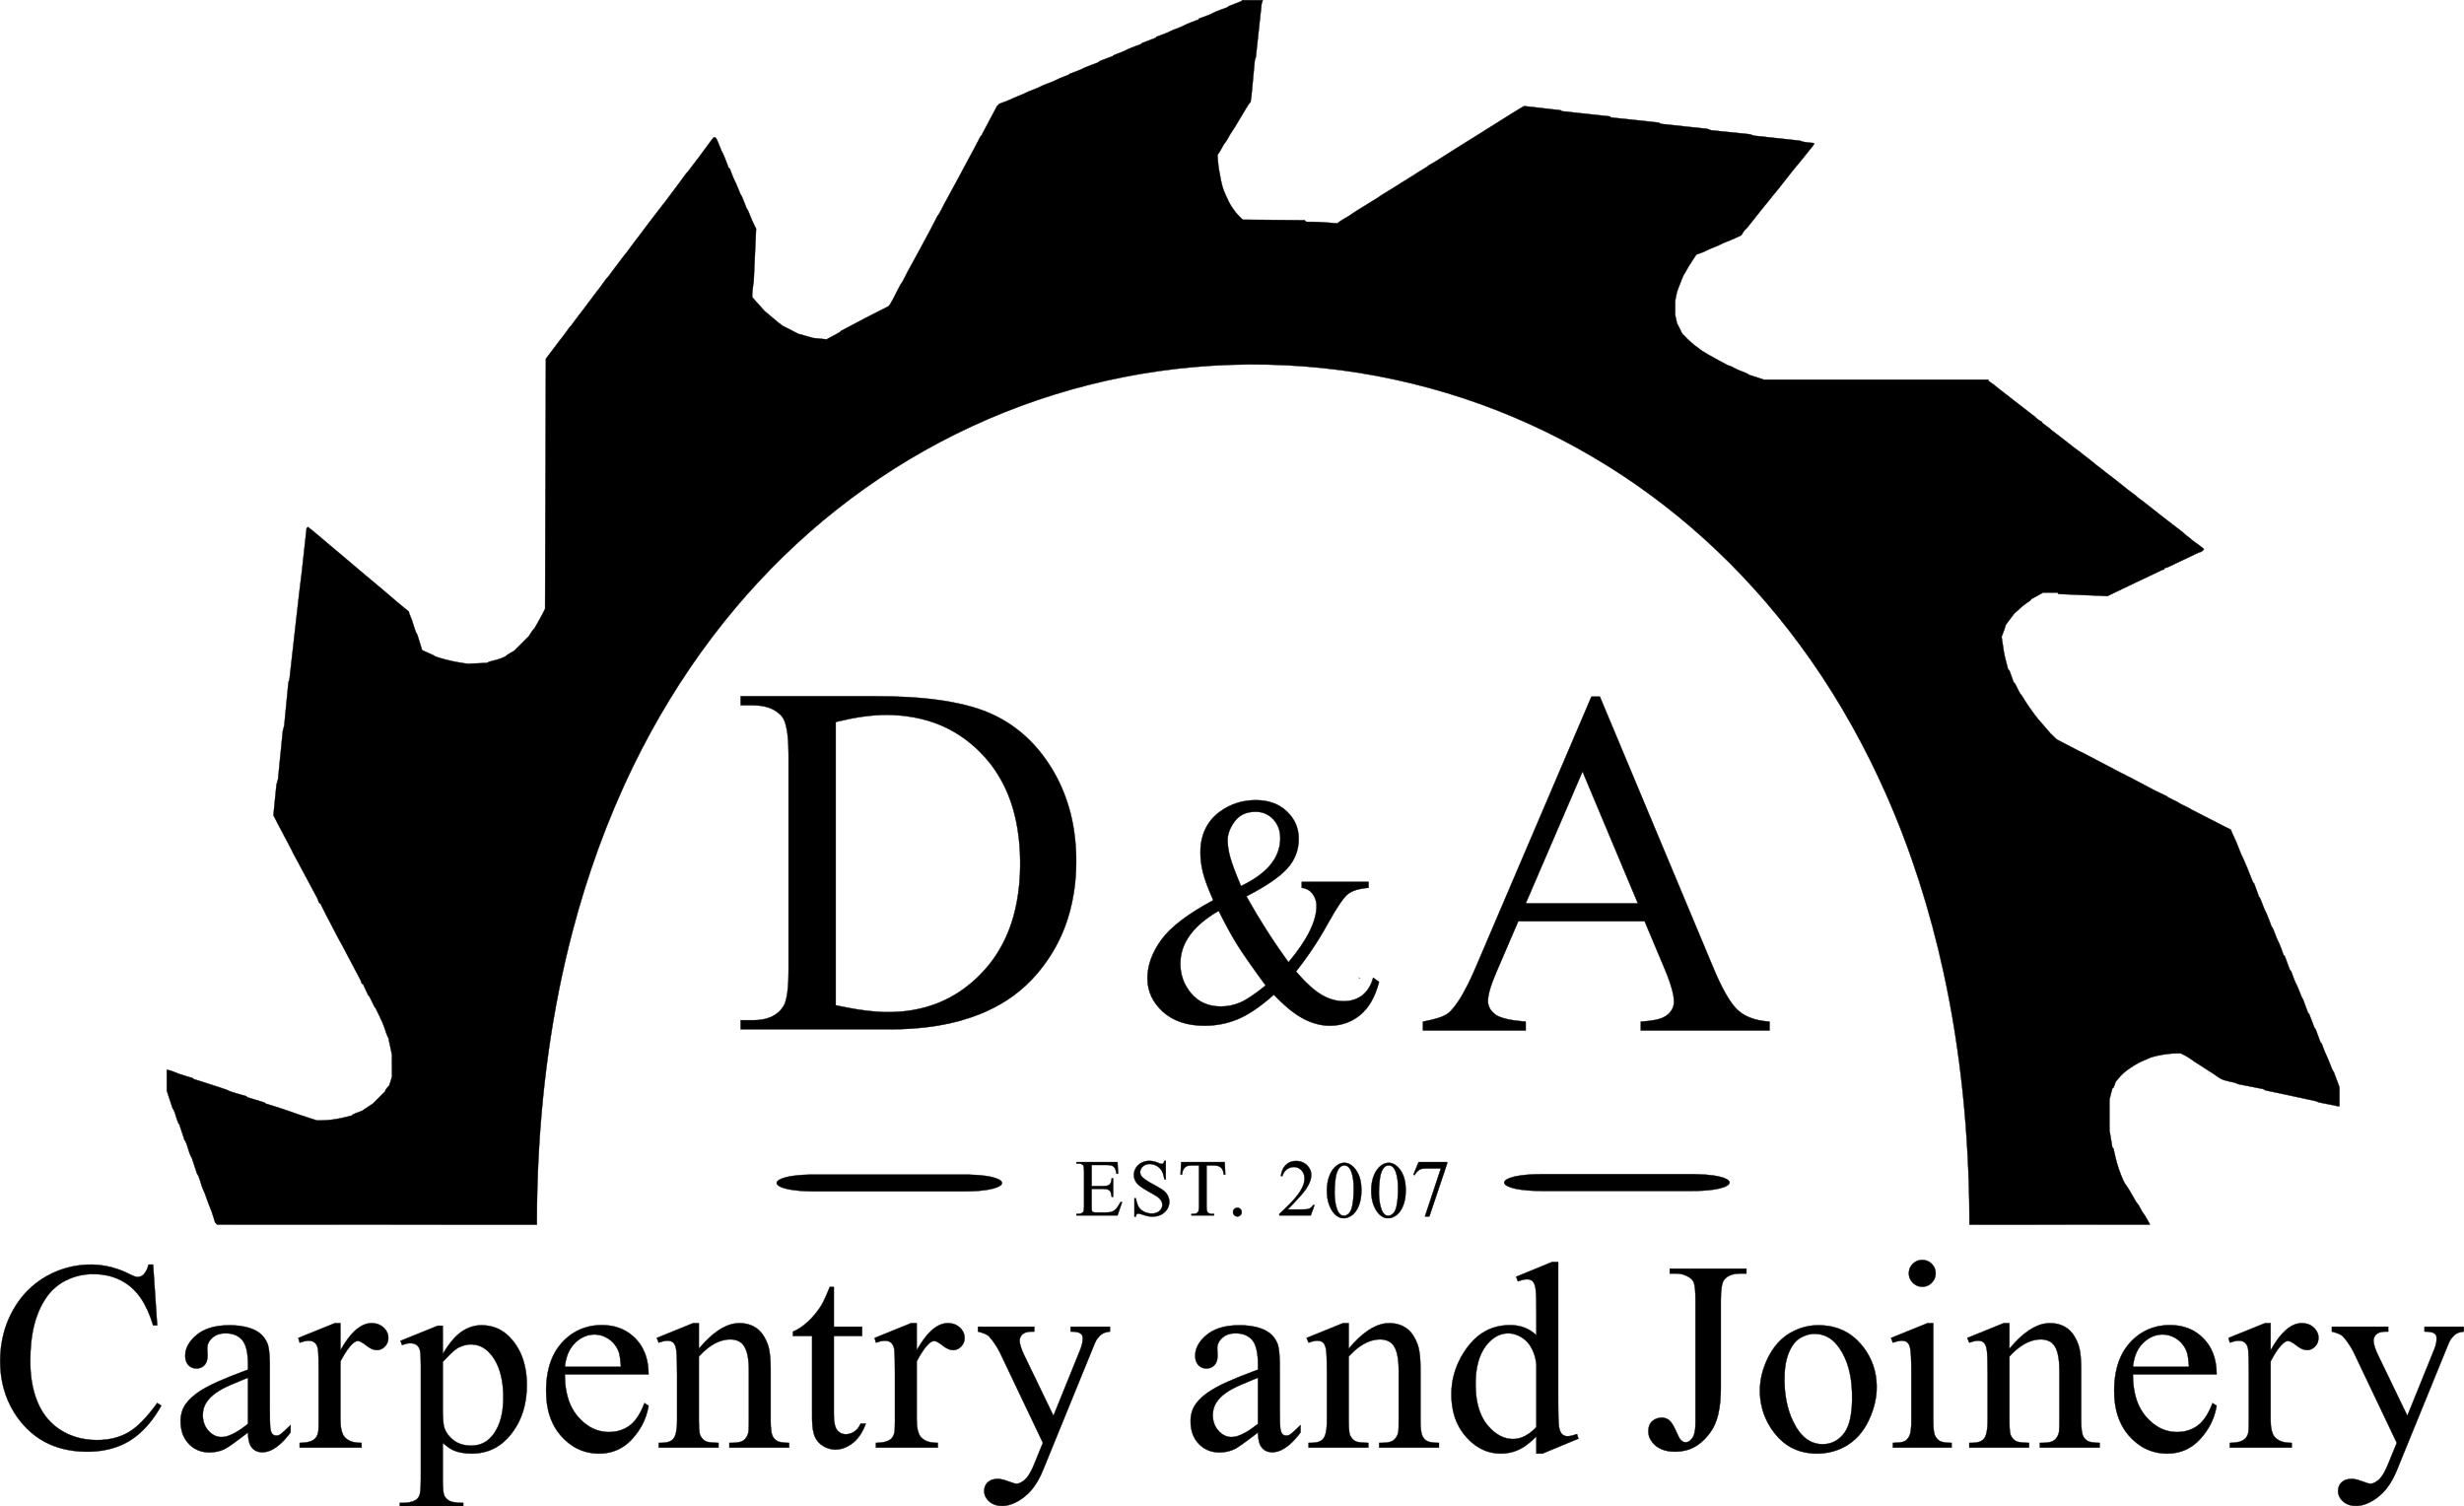<?xml version="1.0" encoding="UTF-8" standalone="no"?>
<svg
   xmlns:dc="http://purl.org/dc/elements/1.1/"
   xmlns:cc="http://creativecommons.org/ns#"
   xmlns:rdf="http://www.w3.org/1999/02/22-rdf-syntax-ns#"
   xmlns:svg="http://www.w3.org/2000/svg"
   xmlns="http://www.w3.org/2000/svg"
   version="1.1"
   id="svg2"
   viewBox="-610 -1220 1894.079 1157.739"
   height="1157.739mm"
   width="1894.079mm">
  <defs
     id="defs103" />
  <g
     transform="translate(353.284,-603.71)"
     style="stroke:#000000"
     id="85667243-1302-4a85-b3ac-c7bf39b332ec" />
  <g
     transform="translate(353.284,-603.71)"
     style="stroke:#000000"
     id="3bb29fc5-e4ef-4f03-b7f1-c0f0142ef1ca">
    <path
       id="path3"
       d="m -842.432,402.547 h -3.144 l -0.398,-1.301 c -2.136,-6.823 -4.958,-13.564 -8.965,-19.485 -3.706,-5.476 -7.325,-8.496 -9.324,-10.01 -3.632,-2.75 -7.772,-4.929 -12.098,-6.355 -5.651,-1.863 -11.766,-2.535 -17.709,-2.247 -5.12,0.248 -10.282,1.311 -15.038,3.223 -2.741,1.102 -5.389,2.478 -7.854,4.106 -2.6,1.717 -7.349,5.33 -11.794,12.238 -2.489,3.868 -4.486,8.076 -6.049,12.402 -3.225,8.929 -4.614,18.546 -5.052,28.029 -0.436,9.443 -0.027,19.085 2.183,28.276 1.733,7.207 4.613,14.354 8.984,20.341 2.873,3.935 6.457,7.433 10.467,10.2 5.27,3.636 11.408,6.199 17.672,7.524 4.991,1.055 10.171,1.397 15.265,1.116 10.532,-0.581 17.533,-3.978 20.978,-6.011 3.735,-2.204 7.06,-5.106 10.11,-8.189 4.02,-4.065 7.625,-8.545 11.001,-13.16 l 0.765,-1.054 3.144,2.029 -0.65,1.138 c -5.16,8.91 -11.778,17.39 -20.097,23.459 -3.96,2.889 -12.035,8.012 -24.808,9.972 -5.81,0.892 -11.761,1.035 -17.624,0.609 -12.83,-0.932 -21.363,-4.689 -25.695,-6.934 -5.425,-2.812 -10.442,-6.553 -14.74,-10.896 -3.615,-3.653 -6.808,-7.762 -9.521,-12.127 -3.553,-5.716 -6.28,-12.025 -8.038,-18.522 -2.29,-8.463 -3.036,-17.427 -2.535,-26.18 0.442,-7.734 1.969,-15.498 4.624,-22.775 3.511,-9.623 9.043,-18.797 16.231,-26.096 4.311,-4.378 9.305,-8.159 14.655,-11.18 5.98,-3.377 12.538,-5.894 19.253,-7.335 5.244,-1.125 10.652,-1.64 16.014,-1.558 6.56,0.101 13.173,1.315 19.379,3.445 5.045,1.731 8.321,3.474 10.132,4.374 2.212,1.1 3.886,1.635 4.821,1.7 0.628,0.043 1.268,-0.033 1.88,-0.179 1.307,-0.313 2.558,-1.083 3.449,-2.09 1.64,-1.852 2.671,-4.26 3.284,-6.657 0.097,-0.379 0.129,-0.588 0.145,-0.6 h 3.55 l 3.144,46.761"
       style="fill:#000000;fill-opacity:1;stroke:#000000;stroke-width:0.28;stroke-linecap:round;stroke-linejoin:round;stroke-opacity:1" />
    <path
       id="path5"
       transform="matrix(0.265,0,0,0.265,-963.284,-616.29)"
       d="M 667.951 3844.193 C 641.159 3843.932 622.126 3848.022 611.551 3851.106 C 590.428 3857.264 577.481 3866.537 571.01 3871.807 C 563.329 3878.061 556.196 3885.194 550.451 3893.264 C 541.077 3906.432 538.593 3918.143 537.799 3924.223 C 536.932 3930.862 537.02 3937.774 538.539 3944.295 C 540.595 3953.122 544.998 3958.375 547.428 3960.807 C 554.423 3967.809 562.271 3969.067 566.01 3969.412 C 571.069 3969.879 576.357 3969.394 581.158 3967.734 C 586.63 3965.843 591.707 3962.107 595.164 3957.463 C 600.268 3950.607 602.141 3941.311 602.062 3932.764 L 601.295 3910.529 C 601.263 3907.444 601.672 3904.331 602.447 3901.344 C 604.127 3894.869 607.86 3888.811 612.449 3883.943 C 615.725 3880.468 619.46 3877.337 623.58 3874.922 C 631.8 3870.103 641.698 3867.972 651.221 3867.641 C 659.503 3867.352 667.958 3868.101 675.938 3870.34 C 689.93 3874.265 697.941 3881.853 701.641 3885.939 C 708.803 3893.85 712.8 3904.541 715.207 3914.938 C 718.551 3929.381 719.337 3944.392 719.375 3959.217 L 719.375 3973.019 L 708.268 3977.102 C 683.223 3986.388 658.305 3996.091 633.904 4006.957 C 610.171 4017.525 586.484 4029.22 565.975 4045.168 C 552.736 4055.463 540.306 4067.941 532.66 4082.867 C 529.524 4088.99 524.417 4101.224 523.898 4119.352 C 523.435 4135.582 526.059 4152.545 533.064 4167.193 C 538.776 4179.135 547.71 4189.944 558.361 4197.803 C 564.677 4202.462 577.916 4210.778 598.525 4212.623 C 610.889 4213.73 623.647 4212.569 635.613 4209.268 C 645.646 4206.499 652.181 4203.225 655.598 4201.248 C 665.511 4195.512 682.494 4183.345 706.49 4165.018 L 719.375 4155.123 L 719.465 4158.98 C 719.718 4166.22 720.42 4173.503 722.094 4180.551 C 723.549 4186.68 727.258 4200.998 742.072 4208.504 C 749.899 4212.469 759.453 4213.31 768.146 4212.123 C 783.008 4210.094 796.998 4201.9 808.568 4192.355 C 820.442 4182.561 830.762 4170.864 840.143 4158.66 C 841.856 4156.432 842.775 4155.263 842.822 4155.123 L 842.822 4133.652 L 837.305 4139.123 C 827.047 4149.19 819.635 4155.812 815.314 4159.137 C 813.716 4160.367 810.652 4162.996 805.42 4163.945 C 803.288 4164.332 801.074 4164.47 798.926 4164.19 C 795.029 4163.68 791.002 4161.378 788.826 4158.105 C 787.114 4155.53 784.948 4150.02 784.1 4141.91 C 782.991 4131.314 782.667 4111.903 782.633 4083.814 C 782.583 4044.071 782.719 4004.327 782.633 3964.584 C 782.609 3953.449 782.42 3942.304 781.662 3931.195 C 781.051 3922.24 780.168 3913.235 778.076 3904.506 C 777.951 3903.983 776.96 3898.509 772.088 3889.531 C 762.419 3871.713 749.185 3863.501 742.379 3859.922 C 723.402 3849.941 701.317 3845.78 679.908 3844.588 C 675.766 3844.357 671.779 3844.231 667.951 3844.193 z M 719.375 3996.404 L 719.375 4130.203 C 719.32 4130.317 718.3 4131.076 716.422 4132.56 C 706.063 4140.752 695.27 4148.502 683.787 4155.025 C 665.092 4165.645 653.366 4167.396 652.254 4167.604 C 641.563 4169.602 633.736 4167.895 629.77 4166.762 C 625.266 4165.475 616.73 4162.197 607.881 4153.584 C 593.893 4139.969 590.484 4125.038 589.291 4117.73 C 586.423 4100.158 590.051 4087.361 592.385 4081.023 C 594.525 4075.21 599.423 4064.3 611.127 4052.91 C 620.958 4043.343 632.647 4035.694 644.617 4028.992 C 655.281 4023.022 675.675 4014.023 705.545 4001.945 L 719.375 3996.404 z "
       style="fill:#000000;fill-opacity:1;stroke:#000000;stroke-width:1.058;stroke-linecap:round;stroke-linejoin:round;stroke-opacity:1" />
    <path
       id="path9"
       d="m -701.595,421.718 0.73,-1.286 c 3.39,-5.871 6.373,-9.547 8.105,-11.448 3.144,-3.451 7.126,-6.655 11.664,-7.749 2.184,-0.526 4.542,-0.55 6.739,-0.081 3.972,0.848 6.193,3.189 7.173,4.378 1.825,2.214 2.239,4.368 2.354,5.45 0.308,2.923 -0.629,4.999 -1.189,5.963 -1.103,1.897 -2.99,3.527 -5.084,4.184 -0.857,0.269 -2.622,0.694 -4.899,0.043 -2.077,-0.594 -3.954,-1.832 -5.66,-3.158 -1.342,-1.043 -2.715,-2.084 -4.242,-2.83 -0.849,-0.415 -1.826,-0.765 -2.762,-0.638 -1.583,0.215 -2.925,1.42 -4.066,2.538 -0.231,0.226 -2.662,2.478 -5.848,7.719 -0.848,1.394 -1.645,2.82 -2.406,4.263 -0.39,0.739 -0.597,1.128 -0.607,1.171 v 44.53 c 0.012,2.958 0.17,5.963 0.911,8.826 0.409,1.583 1.021,3.182 2.039,4.462 0.972,1.222 2.27,2.201 3.644,2.942 2.227,1.201 4.856,1.611 7.381,1.762 0.493,0.029 0.987,0.048 1.48,0.057 0.491,0.009 0.756,-0.011 0.775,0.007 v 3.652 h -47.573 v -3.652 c 0.021,-0.021 0.32,0.003 0.873,-0.009 4.584,-0.094 6.935,-0.969 7.164,-1.046 1.457,-0.488 2.904,-1.252 3.948,-2.379 1.019,-1.1 1.71,-2.527 2.114,-3.971 0.231,-0.825 0.36,-2.395 0.436,-4.652 0.058,-1.728 0.068,-3.458 0.071,-5.187 v -36.009 c -0.011,-8.558 -0.121,-14.47 -0.435,-17.701 -0.062,-0.634 -0.132,-1.829 -0.745,-3.392 -0.313,-0.798 -1.068,-2.519 -3.107,-3.493 -1.106,-0.528 -2.39,-0.702 -3.615,-0.665 -2.117,0.063 -4.223,0.605 -6.213,1.331 -0.312,0.114 -0.476,0.192 -0.491,0.184 l -1.014,-3.652 28.097,-11.361 h 4.26 v 20.896"
       style="fill:#000000;fill-opacity:1;stroke:#000000;stroke-width:0.28;stroke-linecap:round;stroke-linejoin:round;stroke-opacity:1" />
    <path
       id="path11"
       transform="matrix(0.265,0,0,0.265,-963.284,-616.29)"
       d="M 1395.533 3844.188 C 1386.443 3844.29 1373.424 3845.669 1358.191 3852.213 C 1350.775 3855.399 1336.961 3862.105 1321.893 3877.133 C 1314.566 3884.439 1301.933 3898.772 1287.779 3922.09 L 1284.375 3927.781 L 1284.375 3845.738 L 1269.807 3845.738 L 1161.695 3889.443 L 1166.297 3901.711 C 1166.409 3901.762 1167.555 3901.217 1169.764 3900.453 C 1175.809 3898.363 1182.119 3896.589 1188.512 3896.365 C 1195.146 3896.133 1202.414 3897.196 1207.893 3900.943 C 1212.886 3904.359 1216.467 3910.152 1218.039 3915.994 C 1220.048 3923.458 1220.676 3937.689 1220.736 3958.066 L 1220.736 4290.07 C 1220.709 4306.501 1220.1 4317.843 1219.461 4324.043 C 1218.766 4330.789 1217.692 4335.423 1216.711 4337.801 C 1214.462 4343.254 1210.517 4348.475 1205.4 4351.41 C 1199.64 4354.715 1193.164 4356.877 1186.639 4358.109 C 1178.409 4359.664 1172.54 4359.468 1169.363 4359.461 L 1159.779 4359.461 L 1159.779 4373.646 L 1343.799 4373.646 L 1343.799 4359.461 C 1343.716 4359.377 1342.507 4359.47 1340.275 4359.44 C 1326.88 4359.263 1317.63 4357.931 1312.689 4356.744 C 1310.536 4356.227 1306.456 4355.283 1301.49 4352.211 C 1293.712 4347.398 1290.182 4341.359 1288.785 4338.184 C 1287.758 4335.849 1286.553 4331.282 1285.772 4324.604 C 1285.084 4318.729 1284.405 4307.965 1284.375 4292.371 L 1284.375 4185.408 L 1286.758 4187.521 C 1294.229 4194.046 1302.205 4200.179 1310.973 4204.818 C 1317.689 4208.372 1331.031 4213.743 1350.969 4215.676 C 1373.086 4217.82 1396.279 4215.812 1417.236 4208.428 C 1428.923 4204.31 1451.175 4194.748 1473.359 4170.77 C 1486.386 4156.69 1497.347 4140.449 1505.748 4123.205 C 1513.106 4108.102 1525.283 4078.472 1527.744 4034.25 C 1528.858 4014.239 1528.091 3993.965 1524.775 3974.199 C 1518.612 3937.463 1505.143 3913.965 1497.361 3902.172 C 1483.305 3880.87 1469.053 3869.316 1461.115 3863.775 C 1451.939 3857.371 1432.713 3845.839 1403.25 3844.365 C 1401.156 3844.26 1398.563 3844.153 1395.533 3844.188 z M 1367.822 3899.791 C 1381.833 3900.06 1392.276 3904.407 1397.855 3907.269 C 1413.347 3915.218 1425.83 3929.25 1434.852 3944.143 C 1452.563 3973.381 1458.859 4009.439 1459.824 4043.609 C 1460.579 4070.341 1458.505 4097.851 1450.137 4123.25 C 1441.205 4150.357 1427.462 4166.403 1419.482 4173.719 C 1401.025 4190.639 1381.023 4192.869 1371.537 4193.344 C 1357.421 4194.05 1342.635 4191.986 1329.742 4186.195 C 1325.053 4184.089 1316.411 4179.631 1306.799 4170.076 C 1295.285 4158.63 1290.813 4147.485 1288.969 4141.609 C 1287.115 4135.704 1286.273 4129.492 1285.725 4123.326 C 1284.49 4109.436 1284.413 4095.458 1284.375 4081.514 L 1284.375 3950.4 C 1284.445 3950.222 1285.798 3948.849 1288.283 3946.195 C 1301.594 3931.983 1311.453 3922.798 1317.113 3918.053 C 1322.947 3913.162 1327.423 3910.301 1329.998 3908.994 C 1337.136 3905.372 1344.805 3902.574 1352.67 3901.088 C 1358.085 3900.065 1363.152 3899.702 1367.822 3899.791 z "
       style="fill:#000000;fill-opacity:1;stroke:#000000;stroke-width:1.058;stroke-linecap:round;stroke-linejoin:round;stroke-opacity:1" />
    <path
       id="path15"
       transform="matrix(0.265,0,0,0.265,-963.284,-616.29)"
       d="M 1746.932 3843.82 C 1715.398 3843.678 1693.654 3851.559 1682.463 3856.424 C 1671.641 3861.128 1651.447 3871.348 1630.373 3894.234 C 1619.686 3905.84 1610.82 3919.324 1604.07 3933.584 C 1589.368 3964.646 1584.168 4000.377 1584.176 4034.742 C 1584.182 4062.767 1588.127 4091.536 1598.43 4117.598 C 1605.081 4134.424 1614.598 4150.416 1626.451 4164.086 C 1640.056 4179.776 1656.795 4193.445 1675.455 4202.559 C 1689.94 4209.633 1705.958 4214.073 1721.996 4215.693 C 1755.484 4219.077 1779.246 4210.867 1790.912 4205.68 C 1800.008 4201.635 1816.95 4192.826 1834.52 4173.332 C 1845.332 4161.335 1854.906 4148.034 1862.531 4133.797 C 1871.329 4117.372 1877.592 4099.315 1880.76 4080.953 C 1881.117 4078.883 1881.338 4077.781 1881.293 4077.68 L 1869.408 4070.014 C 1869.312 4070.045 1869.018 4071.061 1868.32 4072.861 C 1862.016 4089.119 1854.122 4105.15 1843.215 4118.754 C 1838.564 4124.555 1829.234 4135.59 1811.607 4144.168 C 1802.993 4148.36 1785.466 4155.177 1760.246 4153.799 C 1746.828 4153.066 1733.305 4149.802 1721.09 4144.201 C 1703.986 4136.36 1688.833 4123.77 1676.57 4109.5 C 1668.518 4100.13 1661.709 4089.563 1656.391 4078.412 C 1643.686 4051.775 1638.947 4021.186 1638.629 3991.676 L 1638.631 3991.676 L 1638.615 3986.82 L 1881.293 3986.82 L 1881.256 3982.773 C 1881.09 3973.775 1880.359 3964.759 1878.92 3955.875 C 1874.387 3927.883 1864.077 3909.974 1858.127 3901.014 C 1845.457 3881.932 1826.87 3865.773 1806.092 3856.133 C 1796.545 3851.703 1777.754 3844.439 1750.014 3843.859 C 1748.976 3843.838 1747.949 3843.825 1746.932 3843.82 z M 1725.918 3871.055 C 1739.441 3871.327 1749.483 3875.347 1754.957 3877.941 C 1763.553 3882.016 1780.901 3891.85 1791.881 3914.398 C 1794.847 3920.489 1795.935 3925.121 1796.537 3927.619 C 1797.959 3933.522 1799.837 3944.475 1800.91 3960.445 L 1801.166 3964.584 L 1638.615 3964.584 C 1638.554 3964.516 1638.705 3963.579 1638.898 3961.848 C 1640.209 3950.147 1642.785 3938.437 1647.16 3927.506 C 1655.846 3905.802 1669.023 3894.173 1675.955 3888.644 C 1690.674 3876.907 1704.243 3873.478 1711.273 3872.225 C 1716.514 3871.291 1721.41 3870.964 1725.918 3871.055 z "
       style="fill:#000000;fill-opacity:1;stroke:#000000;stroke-width:1.058;stroke-linecap:round;stroke-linejoin:round;stroke-opacity:1" />
    <path
       id="path19"
       d="m -425.048,419.291 c 4.117,-4.819 8.701,-9.372 13.957,-12.914 4.11,-2.77 8.911,-4.926 13.841,-5.434 1.988,-0.205 4.013,-0.149 5.994,0.118 5.795,0.779 9.416,3.399 11.072,4.875 3.299,2.941 5.543,7.07 7.066,11.218 0.104,0.284 1.23,3.178 1.804,8.901 0.326,3.241 0.418,6.506 0.427,9.763 v 39.661 c 0.007,2.714 0.067,5.443 0.449,8.131 0.233,1.638 0.597,3.326 1.437,4.75 0.931,1.578 2.487,2.917 4.214,3.527 0.879,0.311 2.562,0.694 5.016,0.849 0.754,0.048 1.509,0.073 2.264,0.083 0.52,0.007 0.801,-0.014 0.82,0.006 v 3.652 h -45.95 v -3.652 h 1.927 c 2.033,-0.01 4.1,-0.115 6.068,-0.626 2.265,-0.588 3.234,-1.527 3.328,-1.607 1.294,-1.089 2.256,-2.614 2.848,-4.198 0.581,-1.553 0.605,-2.459 0.613,-2.546 0.142,-1.528 0.221,-4.322 0.228,-8.368 v -38.038 c -0.017,-4.22 -0.22,-8.493 -1.162,-12.607 -0.688,-3.006 -1.853,-6.162 -4.065,-8.311 -0.768,-0.746 -2.4,-2.095 -5.14,-2.77 -1.39,-0.343 -4.086,-0.767 -7.806,-0.131 -4.031,0.689 -7.907,2.515 -11.279,4.829 -3.012,2.067 -5.744,4.559 -8.243,7.224 -0.478,0.51 -0.735,0.777 -0.748,0.811 v 48.993 c 0.008,4.345 0.204,7.347 0.436,8.979 0.188,1.326 0.458,2.229 0.68,2.686 0.699,1.44 1.716,2.8 3.011,3.742 1.257,0.916 2.373,1.158 2.948,1.291 1.275,0.295 3.659,0.601 7.108,0.642 0.59,0.007 0.909,-0.017 0.931,0.005 v 3.652 h -45.95 v -3.652 h 2.029 c 2.939,-0.024 6.278,-0.444 8.491,-2.377 0.777,-0.678 1.384,-1.57 1.81,-2.509 0.082,-0.18 0.966,-2.035 1.42,-5.772 0.269,-2.216 0.341,-4.455 0.349,-6.688 v -34.488 c -0.013,-8.973 -0.157,-15.173 -0.502,-18.559 -0.171,-1.674 -0.507,-3.375 -1.222,-4.898 -0.26,-0.552 -0.805,-1.716 -2.222,-2.479 -2.156,-1.16 -4.979,-0.783 -7.343,-0.147 -0.784,0.211 -1.558,0.463 -2.32,0.743 -0.311,0.114 -0.474,0.191 -0.49,0.184 l -1.522,-3.652 27.996,-11.361 h 4.362 v 19.678 l 1.019,-1.211"
       style="fill:#000000;fill-opacity:1;stroke:#000000;stroke-width:0.28;stroke-linecap:round;stroke-linejoin:round;stroke-opacity:1" />
    <path
       id="path21"
       d="m -322.3,403.562 h 21.707 v 7.1 h -21.707 l 0,60.252 c 0.012,2.655 0.128,5.346 0.73,7.932 0.35,1.503 0.875,3.05 1.857,4.241 1.436,1.741 2.996,2.429 3.808,2.702 2.196,0.739 4.792,0.497 6.941,-0.37 1.847,-0.745 3.571,-1.953 4.867,-3.465 0.882,-1.029 1.601,-2.209 2.168,-3.439 0.145,-0.314 0.206,-0.49 0.221,-0.499 h 3.956 c 0.013,0.018 -0.08,0.227 -0.225,0.616 -1.732,4.654 -4.277,9.217 -7.86,12.656 -1.679,1.612 -3.598,3 -5.641,4.116 -4.499,2.458 -8.345,2.651 -10.288,2.584 -3.181,-0.111 -6.404,-1.209 -9.095,-2.909 -4.919,-3.106 -6.419,-7.673 -6.976,-9.808 -0.082,-0.315 -0.989,-3.513 -1.165,-9.696 -0.023,-0.809 -0.031,-1.619 -0.033,-2.429 v -62.484 h -14.708 v -3.347 c 0.014,-0.021 0.259,-0.101 0.698,-0.291 3.959,-1.716 7.528,-4.355 10.713,-7.266 3.764,-3.439 7.053,-7.443 9.822,-11.723 1.186,-1.833 1.844,-3.197 2.212,-3.938 1.397,-2.814 2.637,-5.705 3.844,-8.605 l 1.011,-2.461 h 3.144 v 30.532"
       style="fill:#000000;fill-opacity:1;stroke:#000000;stroke-width:0.28;stroke-linecap:round;stroke-linejoin:round;stroke-opacity:1" />
    <path
       id="path23"
       d="m -258.609,421.718 0.73,-1.286 c 3.39,-5.871 6.373,-9.547 8.105,-11.448 3.144,-3.451 7.126,-6.655 11.664,-7.749 2.184,-0.526 4.542,-0.55 6.739,-0.081 3.972,0.848 6.193,3.189 7.173,4.378 1.825,2.214 2.239,4.368 2.354,5.45 0.308,2.923 -0.629,4.999 -1.189,5.963 -1.103,1.897 -2.99,3.527 -5.084,4.184 -0.857,0.269 -2.622,0.694 -4.899,0.043 -2.077,-0.594 -3.954,-1.832 -5.66,-3.158 -1.342,-1.043 -2.715,-2.084 -4.242,-2.83 -0.849,-0.415 -1.826,-0.765 -2.762,-0.638 -1.583,0.215 -2.925,1.42 -4.067,2.538 -0.231,0.226 -2.662,2.478 -5.848,7.719 -0.848,1.394 -1.645,2.82 -2.406,4.263 -0.39,0.739 -0.597,1.128 -0.607,1.171 v 44.53 c 0.012,2.958 0.17,5.963 0.911,8.826 0.409,1.583 1.021,3.182 2.039,4.462 0.972,1.222 2.27,2.201 3.644,2.942 2.227,1.201 4.856,1.611 7.381,1.762 0.493,0.029 0.987,0.048 1.48,0.057 0.491,0.009 0.756,-0.011 0.775,0.007 v 3.652 h -47.573 v -3.652 c 0.021,-0.021 0.32,0.003 0.873,-0.009 4.584,-0.094 6.935,-0.969 7.164,-1.046 1.457,-0.488 2.904,-1.252 3.948,-2.379 1.019,-1.1 1.71,-2.527 2.114,-3.971 0.231,-0.825 0.36,-2.395 0.436,-4.652 0.058,-1.728 0.068,-3.458 0.071,-5.187 v -36.009 c -0.011,-8.558 -0.121,-14.47 -0.435,-17.701 -0.062,-0.634 -0.132,-1.829 -0.745,-3.392 -0.313,-0.798 -1.068,-2.519 -3.107,-3.493 -1.106,-0.528 -2.39,-0.702 -3.615,-0.665 -2.117,0.063 -4.223,0.605 -6.213,1.331 -0.312,0.114 -0.476,0.192 -0.491,0.184 l -1.014,-3.652 28.097,-11.361 h 4.26 v 20.896"
       style="fill:#000000;fill-opacity:1;stroke:#000000;stroke-width:0.28;stroke-linecap:round;stroke-linejoin:round;stroke-opacity:1" />
    <path
       id="path25"
       d="m -168.2,403.562 v 3.753 h -2.13 c -2.26,0.015 -4.758,0.365 -6.553,1.738 -1.716,1.313 -2.264,2.947 -2.434,3.749 -0.288,1.365 -0.106,2.816 0.184,4.18 0.297,1.394 1.043,3.909 2.615,7.322 0.133,0.289 0.269,0.576 0.405,0.863 l 22.62,46.863 20.794,-51.326 c 0.734,-1.818 1.3,-3.727 1.556,-5.67 0.262,-1.985 0.182,-3.408 -0.009,-4.143 -0.324,-1.243 -1.173,-1.863 -1.572,-2.143 -0.831,-0.583 -1.832,-0.943 -2.831,-1.121 -1.219,-0.217 -2.464,-0.275 -3.702,-0.301 -0.664,-0.014 -1.025,0.015 -1.049,-0.01 v -3.753 h 30.228 v 3.753 c -0.02,0.023 -0.336,0.032 -0.911,0.114 -1.878,0.269 -3.839,0.745 -5.384,1.846 -0.715,0.51 -1.938,1.588 -3.347,3.423 -0.305,0.398 -0.617,0.795 -0.856,1.236 -0.559,1.033 -1.426,2.989 -2.587,5.858 -0.205,0.506 -0.404,1.014 -0.609,1.52 l -37.835,92.711 c -2.084,5.076 -4.717,10.027 -8.174,14.288 -1.54,1.899 -4.545,5.403 -10.03,8.788 -3.377,2.084 -7.229,3.692 -11.176,4.102 -3.019,0.314 -6.28,-0.034 -9.002,-1.377 -1.772,-0.874 -3.373,-2.194 -4.588,-3.751 -1.776,-2.275 -2.093,-4.477 -2.153,-5.57 -0.105,-1.92 0.294,-3.984 1.303,-5.621 0.583,-0.945 2.007,-2.783 4.78,-3.72 1.388,-0.469 2.883,-0.649 4.349,-0.647 1.736,0.003 3.466,0.394 5.135,0.872 1.352,0.387 2.677,0.867 3.994,1.36 2.264,0.846 3.863,1.366 4.771,1.498 0.413,0.06 1.206,0.037 2.258,-0.283 1.013,-0.309 2.861,-1.145 4.913,-3.04 0.158,-0.146 1.835,-1.63 3.842,-5.197 1.224,-2.174 2.238,-4.465 3.185,-6.773 l 6.593,-16.128 -33.372,-70.091 c -1.146,-2.336 -2.573,-4.532 -4.061,-6.668 -1.126,-1.616 -2.279,-3.228 -3.622,-4.669 -0.497,-0.534 -1.033,-1.05 -1.648,-1.442 -0.804,-0.512 -2.386,-1.293 -4.794,-2.005 -0.587,-0.174 -1.179,-0.332 -1.774,-0.48 -0.402,-0.1 -0.622,-0.137 -0.636,-0.154 v -3.753 h 43.313"
       style="fill:#000000;fill-opacity:1;stroke:#000000;stroke-width:0.28;stroke-linecap:round;stroke-linejoin:round;stroke-opacity:1" />
    <path
       id="path27"
       transform="matrix(0.265,0,0,0.265,-963.284,-616.29)"
       d="M 3597.691 3844.193 C 3570.899 3843.932 3551.866 3848.022 3541.291 3851.106 C 3520.168 3857.264 3507.219 3866.537 3500.748 3871.807 C 3493.067 3878.061 3485.934 3885.194 3480.189 3893.264 C 3470.816 3906.432 3468.333 3918.143 3467.539 3924.223 C 3466.672 3930.862 3466.76 3937.774 3468.279 3944.295 C 3470.335 3953.122 3474.738 3958.375 3477.168 3960.807 C 3484.164 3967.809 3492.012 3969.067 3495.75 3969.412 C 3500.809 3969.879 3506.097 3969.394 3510.898 3967.734 C 3516.37 3965.843 3521.447 3962.107 3524.904 3957.463 C 3530.008 3950.607 3531.881 3941.311 3531.803 3932.764 L 3531.035 3910.529 C 3531.003 3907.444 3531.412 3904.331 3532.188 3901.344 C 3533.868 3894.869 3537.601 3888.811 3542.189 3883.943 C 3545.465 3880.468 3549.198 3877.337 3553.318 3874.922 C 3561.538 3870.103 3571.438 3867.972 3580.961 3867.641 C 3589.244 3867.352 3597.698 3868.101 3605.678 3870.34 C 3619.67 3874.265 3627.681 3881.853 3631.381 3885.939 C 3638.544 3893.85 3642.539 3904.541 3644.945 3914.938 C 3648.289 3929.381 3649.078 3944.392 3649.115 3959.217 L 3649.115 3973.019 L 3638.008 3977.102 C 3612.963 3986.388 3588.045 3996.091 3563.644 4006.957 C 3539.911 4017.525 3516.224 4029.22 3495.715 4045.168 C 3482.476 4055.463 3470.044 4067.941 3462.398 4082.867 C 3459.262 4088.99 3454.157 4101.224 3453.639 4119.352 C 3453.175 4135.582 3455.797 4152.545 3462.803 4167.193 C 3468.514 4179.135 3477.45 4189.944 3488.102 4197.803 C 3494.418 4202.462 3507.656 4210.778 3528.266 4212.623 C 3540.63 4213.73 3553.387 4212.569 3565.354 4209.268 C 3575.386 4206.499 3581.921 4203.225 3585.338 4201.248 C 3595.251 4195.512 3612.234 4183.345 3636.231 4165.018 L 3649.115 4155.123 L 3649.205 4158.98 C 3649.459 4166.22 3650.16 4173.503 3651.834 4180.551 C 3653.29 4186.68 3656.998 4200.998 3671.812 4208.504 C 3679.64 4212.469 3689.191 4213.31 3697.885 4212.123 C 3712.746 4210.094 3726.738 4201.9 3738.309 4192.355 C 3750.182 4182.561 3760.502 4170.864 3769.883 4158.66 C 3771.596 4156.432 3772.515 4155.263 3772.562 4155.123 L 3772.562 4133.652 L 3767.045 4139.123 C 3756.787 4149.19 3749.373 4155.812 3745.053 4159.137 C 3743.454 4160.367 3740.392 4162.996 3735.16 4163.945 C 3733.029 4164.332 3730.814 4164.47 3728.666 4164.19 C 3724.769 4163.68 3720.742 4161.378 3718.566 4158.105 C 3716.854 4155.53 3714.688 4150.02 3713.84 4141.91 C 3712.732 4131.314 3712.408 4111.903 3712.373 4083.814 C 3712.323 4044.071 3712.459 4004.327 3712.373 3964.584 C 3712.349 3953.449 3712.16 3942.304 3711.402 3931.195 C 3710.791 3922.24 3709.908 3913.235 3707.816 3904.506 C 3707.691 3903.983 3706.698 3898.509 3701.826 3889.531 C 3692.157 3871.713 3678.923 3863.501 3672.117 3859.922 C 3653.14 3849.941 3631.055 3845.78 3609.646 3844.588 C 3605.504 3844.357 3601.519 3844.231 3597.691 3844.193 z M 3649.115 3996.404 L 3649.115 4130.203 C 3649.061 4130.317 3648.04 4131.076 3646.162 4132.56 C 3635.803 4140.752 3625.01 4148.502 3613.527 4155.025 C 3594.832 4165.645 3583.106 4167.396 3581.994 4167.604 C 3571.303 4169.602 3563.474 4167.895 3559.508 4166.762 C 3555.004 4165.475 3546.47 4162.197 3537.621 4153.584 C 3523.633 4139.969 3520.224 4125.038 3519.031 4117.73 C 3516.163 4100.158 3519.792 4087.361 3522.125 4081.023 C 3524.265 4075.21 3529.163 4064.3 3540.867 4052.91 C 3550.699 4043.343 3562.388 4035.694 3574.357 4028.992 C 3585.021 4023.022 3605.414 4014.023 3635.283 4001.945 L 3649.115 3996.404 z "
       style="fill:#000000;fill-opacity:1;stroke:#000000;stroke-width:1.058;stroke-linecap:round;stroke-linejoin:round;stroke-opacity:1" />
    <path
       id="path31"
       d="m 74.483,419.291 c 4.117,-4.819 8.701,-9.372 13.957,-12.914 4.11,-2.77 8.911,-4.926 13.841,-5.434 1.988,-0.205 4.013,-0.149 5.994,0.118 5.795,0.779 9.416,3.399 11.072,4.875 3.299,2.941 5.543,7.07 7.066,11.218 0.104,0.284 1.23,3.178 1.804,8.901 0.326,3.241 0.418,6.506 0.427,9.763 v 39.661 c 0.007,2.714 0.067,5.443 0.449,8.131 0.233,1.638 0.597,3.326 1.437,4.75 0.931,1.578 2.487,2.917 4.214,3.527 0.879,0.311 2.562,0.694 5.016,0.849 0.754,0.048 1.509,0.073 2.264,0.083 0.52,0.007 0.801,-0.014 0.82,0.006 v 3.652 H 96.895 v -3.652 h 1.927 c 2.033,-0.01 4.1,-0.115 6.068,-0.626 2.265,-0.588 3.234,-1.527 3.328,-1.607 1.294,-1.089 2.256,-2.614 2.848,-4.198 0.581,-1.553 0.605,-2.459 0.613,-2.546 0.142,-1.528 0.221,-4.322 0.228,-8.368 v -38.038 c -0.017,-4.22 -0.22,-8.493 -1.162,-12.607 -0.688,-3.006 -1.853,-6.162 -4.065,-8.311 -0.768,-0.746 -2.4,-2.095 -5.14,-2.77 -1.39,-0.343 -4.086,-0.767 -7.806,-0.131 -4.031,0.689 -7.907,2.515 -11.279,4.829 -3.012,2.067 -5.744,4.559 -8.243,7.224 -0.478,0.51 -0.735,0.777 -0.748,0.811 v 48.993 c 0.008,4.345 0.204,7.347 0.436,8.979 0.188,1.326 0.458,2.229 0.68,2.686 0.699,1.44 1.716,2.8 3.011,3.742 1.257,0.916 2.373,1.158 2.948,1.291 1.275,0.295 3.659,0.601 7.108,0.642 0.59,0.007 0.909,-0.017 0.931,0.005 v 3.652 H 42.628 v -3.652 h 2.029 c 2.939,-0.024 6.278,-0.444 8.491,-2.377 0.777,-0.678 1.384,-1.57 1.81,-2.509 0.082,-0.18 0.966,-2.035 1.42,-5.772 0.269,-2.216 0.341,-4.455 0.349,-6.688 v -34.488 c -0.013,-8.973 -0.157,-15.173 -0.502,-18.559 -0.171,-1.674 -0.507,-3.375 -1.222,-4.898 -0.26,-0.552 -0.805,-1.716 -2.222,-2.479 -2.156,-1.16 -4.979,-0.783 -7.343,-0.147 -0.784,0.211 -1.558,0.463 -2.32,0.743 -0.311,0.114 -0.474,0.191 -0.49,0.184 l -1.522,-3.652 27.996,-11.361 h 4.362 v 19.678 l 1.019,-1.211"
       style="fill:#000000;fill-opacity:1;stroke:#000000;stroke-width:0.28;stroke-linecap:round;stroke-linejoin:round;stroke-opacity:1" />
    <path
       id="path33"
       transform="matrix(0.265,0,0,0.265,-963.284,-616.29)"
       d="M 4502.684 3660.566 L 4398.021 3703.506 L 4403.006 3716.924 L 4407.025 3715.486 C 4409.475 3714.639 4411.953 3713.868 4414.453 3713.186 C 4421.694 3711.21 4429.69 3709.737 4436.922 3711.744 C 4441.051 3712.89 4445.106 3715.373 4447.656 3718.816 C 4449.954 3721.918 4453.171 3728.643 4454.477 3738.734 C 4456.12 3751.435 4456.625 3774.789 4456.678 3808.551 L 4456.678 3873.342 C 4456.597 3873.376 4455.992 3872.661 4454.77 3871.525 C 4447.888 3865.134 4440.073 3859.605 4431.699 3855.352 C 4423.502 3851.188 4407.121 3844.338 4382.887 3843.85 C 4364.987 3843.489 4346.701 3846.052 4329.785 3851.916 C 4314.181 3857.326 4299.394 3865.76 4286.6 3876.203 C 4270.819 3889.084 4257.63 3905.272 4246.565 3922.375 C 4234.025 3941.756 4224.126 3963.206 4218.012 3985.465 C 4210.731 4011.969 4208.636 4040.278 4211.215 4067.643 C 4214.594 4103.508 4225.738 4127.159 4232.35 4139.117 C 4240.647 4154.126 4251.574 4167.876 4264.066 4179.625 C 4284.129 4198.493 4302.598 4206.275 4312.469 4209.697 C 4326.678 4214.623 4342.047 4216.807 4357.08 4216.416 C 4371.772 4216.034 4386.659 4213.073 4400.262 4207.51 C 4420.43 4199.261 4438.144 4185.024 4453.471 4169.535 L 4456.678 4166.24 L 4456.678 4216.463 L 4474.312 4216.463 L 4578.592 4173.141 L 4574.375 4159.723 C 4574.307 4159.689 4573.596 4160.021 4572.244 4160.512 C 4569.61 4161.468 4566.952 4162.363 4564.266 4163.16 C 4555.558 4165.743 4549.167 4166.358 4545.725 4166.219 C 4537.175 4165.872 4531.821 4161.077 4529.76 4158.57 C 4529.29 4157.999 4523.938 4151.674 4522.137 4137.742 C 4520.463 4124.794 4519.988 4100.982 4519.935 4066.562 L 4519.935 3660.566 L 4502.684 3660.566 z M 4374.316 3867.588 C 4375.55 3867.575 4376.668 3867.595 4377.658 3867.633 C 4389.784 3868.09 4401.899 3872.432 4412.398 3878.516 C 4418.532 3882.069 4430.069 3889.807 4439.885 3905.709 C 4447.915 3918.718 4453.081 3933.739 4455.492 3948.836 C 4456.46 3954.894 4456.663 3958.129 4456.678 3958.451 L 4456.678 4139.404 C 4456.641 4139.496 4455.942 4140.203 4454.639 4141.551 C 4450.127 4146.219 4445.337 4150.647 4440.24 4154.668 C 4429.739 4162.952 4417.415 4169.724 4404.357 4172.621 C 4390.419 4175.714 4375.055 4174.322 4361.645 4169.422 C 4347.795 4164.361 4335.243 4155.353 4324.791 4144.951 C 4317.844 4138.037 4311.469 4130.444 4306.154 4122.209 C 4286.964 4092.477 4280.848 4054.613 4280.357 4019.229 C 4280.038 3996.223 4281.884 3972.81 4287.99 3950.627 C 4292.669 3933.631 4300.182 3916.933 4310.986 3903.004 C 4318.021 3893.934 4326.446 3885.667 4336.076 3879.422 C 4351.412 3869.476 4365.684 3867.681 4374.316 3867.588 z "
       style="fill:#000000;fill-opacity:1;stroke:#000000;stroke-width:1.058;stroke-linecap:round;stroke-linejoin:round;stroke-opacity:1" />
    <path
       id="path37"
       d="m 320.255,358.93 h 58.934 v 3.753 h -4.97 c -2.856,0.013 -5.851,0.44 -8.388,1.752 -1.494,0.772 -2.873,1.875 -3.885,3.218 -0.64,0.849 -1.002,1.895 -1.284,2.92 -0.347,1.265 -0.789,3.632 -0.999,7.084 -0.113,1.87 -0.146,3.744 -0.152,5.617 l 0,67.251 c -0.024,6.921 -0.439,13.934 -2.074,20.658 -1.256,5.167 -2.947,8.515 -3.928,10.277 -2.318,4.161 -5.494,7.909 -9.112,11.007 -2.526,2.164 -5.449,3.945 -8.556,5.133 -4.525,1.731 -9.581,2.303 -14.409,1.903 -3.447,-0.286 -6.988,-1.188 -9.935,-2.999 -1.739,-1.068 -3.307,-2.463 -4.593,-4.047 -2.172,-2.675 -2.759,-5.197 -2.947,-6.49 -0.202,-1.386 -0.177,-2.816 0.025,-4.201 0.233,-1.597 0.789,-3.23 1.783,-4.501 0.351,-0.449 1.078,-1.229 2.338,-2.048 0.971,-0.632 3.013,-1.766 6.067,-1.769 3.001,-0.002 4.954,1.406 5.833,2.13 1.682,1.387 3.736,4.975 6.053,10.235 0.528,1.198 1.026,2.424 1.738,3.522 0.774,1.193 1.862,2.342 3.201,2.819 1.767,0.629 3.244,-0.028 3.863,-0.379 1.128,-0.639 2.043,-1.65 2.794,-2.707 0.961,-1.351 1.461,-3.016 1.788,-4.641 0.477,-2.37 0.585,-4.81 0.596,-7.227 v -93.929 c -0.013,-6.698 -0.387,-11.431 -1.319,-13.795 -1.032,-2.619 -3.865,-4.366 -6.473,-5.427 -1.214,-0.494 -3.562,-1.342 -7.018,-1.369 H 320.255 v -3.753"
       style="fill:#000000;fill-opacity:1;stroke:#000000;stroke-width:0.28;stroke-linecap:round;stroke-linejoin:round;stroke-opacity:1" />
    <path
       id="path39"
       transform="matrix(0.265,0,0,0.265,-963.284,-616.29)"
       d="M 5274.066 3844.207 C 5257.05 3844.285 5226.523 3846.816 5191.992 3867.016 C 5180.983 3873.456 5160.544 3887.294 5141.854 3915.248 C 5132.846 3928.719 5125.495 3943.375 5119.592 3958.467 C 5111.38 3979.461 5106.226 4002.021 5105.178 4024.539 C 5104.17 4046.185 5106.587 4068.291 5112.525 4089.131 C 5119.722 4114.383 5132.493 4138.503 5148.91 4158.996 C 5170.627 4186.104 5193.315 4198.131 5205.357 4203.475 C 5217.001 4208.641 5240.04 4216.972 5273.619 4216.44 C 5317.88 4215.737 5347.311 4199.478 5361.416 4190.369 C 5376.197 4180.824 5389.371 4168.387 5400.059 4154.41 C 5411.05 4140.035 5419.675 4123.765 5426.553 4107.027 C 5442.952 4067.119 5444.146 4035.808 5443.83 4019.445 C 5443.445 3999.464 5440.136 3979.259 5433.615 3960.367 C 5427.147 3941.628 5417.376 3923.805 5405.373 3908.027 C 5383.06 3878.696 5359.322 3865.325 5346.685 3859.348 C 5334.914 3853.779 5311.615 3844.629 5277.287 3844.219 C 5276.276 3844.207 5275.201 3844.202 5274.066 3844.207 z M 5262.315 3869.125 C 5264.253 3869.105 5266.195 3869.16 5268.131 3869.268 C 5277.518 3869.792 5296.851 3872.176 5315.815 3888.137 C 5323.067 3894.241 5329.297 3901.594 5334.785 3909.322 C 5347.584 3927.345 5356.668 3948.246 5362.5 3969.568 C 5370.703 3999.561 5373.122 4031.229 5372.469 4062.316 C 5372.084 4080.608 5370.613 4099.048 5366.525 4116.881 C 5363.318 4130.875 5358.364 4145.019 5349.896 4156.613 C 5345.758 4162.28 5340.895 4167.48 5335.52 4171.99 C 5316.477 4187.968 5296.499 4189.265 5287.07 4189.242 C 5278.436 4189.222 5260.789 4188.299 5242.07 4175.346 C 5223.894 4162.768 5210.869 4142.973 5201.307 4123.045 C 5193.64 4107.068 5181.007 4075.976 5177.346 4029.4 C 5176.164 4014.368 5175.911 3999.225 5176.719 3984.168 C 5177.75 3964.947 5180.585 3945.42 5187.395 3927.416 C 5193.718 3910.697 5201.248 3900.413 5205.645 3895.252 C 5214.229 3885.175 5222.75 3880.671 5227.213 3878.369 C 5241.998 3870.745 5254.072 3869.406 5260.377 3869.172 L 5260.377 3869.17 C 5261.023 3869.146 5261.668 3869.132 5262.315 3869.125 z "
       style="fill:#000000;fill-opacity:1;stroke:#000000;stroke-width:1.058;stroke-linecap:round;stroke-linejoin:round;stroke-opacity:1" />
    <path
       id="path43"
       d="m 514.929,352.247 c 1.257,0.057 3.896,0.381 6.346,2.618 0.997,0.91 3.001,3.026 3.325,6.57 0.132,1.441 0.174,4.617 -2.244,7.569 -0.915,1.117 -3.12,3.423 -6.909,3.775 -1.443,0.134 -4.633,0.163 -7.569,-2.282 -1.117,-0.93 -3.421,-3.155 -3.775,-6.97 -0.133,-1.434 -0.183,-4.609 2.243,-7.531 1.998,-2.406 4.309,-3.194 5.463,-3.468 1.016,-0.242 2.077,-0.327 3.12,-0.281"
       style="fill:#000000;fill-opacity:1;stroke:#000000;stroke-width:0.28;stroke-linecap:round;stroke-linejoin:round;stroke-opacity:1" />
    <path
       id="path45"
       d="m 522.82,475.479 c 0.006,2.659 0.055,5.332 0.401,7.968 0.179,1.366 0.434,2.76 1.03,4.002 1.191,2.479 2.979,3.671 3.917,4.127 0.642,0.312 1.903,0.734 3.769,0.976 1.383,0.18 2.78,0.247 4.175,0.266 0.512,0.007 0.789,-0.014 0.808,0.006 v 3.652 h -45.139 v -3.652 c 0.019,-0.02 0.305,0.002 0.832,-0.005 3.109,-0.04 5.257,-0.339 6.403,-0.618 0.594,-0.145 1.763,-0.428 3,-1.462 1.134,-0.948 2.001,-2.242 2.596,-3.595 0.516,-1.173 0.757,-2.461 0.936,-3.731 0.369,-2.623 0.427,-5.286 0.433,-7.934 V 439.673 c -0.009,-4.545 -0.033,-9.095 -0.289,-13.633 -0.174,-3.08 -0.439,-5.205 -0.716,-6.342 -0.384,-1.576 -1.035,-3.299 -2.334,-4.269 -2.258,-1.687 -5.734,-1.166 -8.445,-0.395 -0.645,0.183 -1.283,0.392 -1.915,0.618 -0.319,0.114 -0.486,0.192 -0.502,0.184 l -1.42,-3.652 27.996,-11.361 h 4.463 v 74.656"
       style="fill:#000000;fill-opacity:1;stroke:#000000;stroke-width:0.28;stroke-linecap:round;stroke-linejoin:round;stroke-opacity:1" />
    <path
       id="path47"
       d="m 582.357,419.291 c 4.117,-4.819 8.701,-9.372 13.957,-12.914 4.11,-2.77 8.911,-4.926 13.841,-5.434 1.988,-0.205 4.013,-0.149 5.994,0.118 5.795,0.779 9.416,3.399 11.072,4.875 3.299,2.941 5.543,7.07 7.066,11.218 0.104,0.284 1.23,3.178 1.804,8.901 0.326,3.241 0.418,6.506 0.427,9.763 v 39.661 c 0.007,2.714 0.067,5.443 0.449,8.131 0.233,1.638 0.597,3.326 1.437,4.75 0.931,1.578 2.487,2.917 4.214,3.527 0.879,0.311 2.562,0.694 5.016,0.849 0.754,0.048 1.509,0.073 2.264,0.083 0.52,0.007 0.801,-0.014 0.82,0.006 v 3.652 h -45.95 v -3.652 h 1.927 c 2.033,-0.01 4.1,-0.115 6.068,-0.626 2.265,-0.588 3.234,-1.527 3.328,-1.607 1.294,-1.089 2.256,-2.614 2.848,-4.198 0.581,-1.553 0.605,-2.459 0.613,-2.546 0.142,-1.528 0.221,-4.322 0.228,-8.368 v -38.038 c -0.017,-4.22 -0.22,-8.493 -1.162,-12.607 -0.688,-3.006 -1.853,-6.162 -4.065,-8.311 -0.768,-0.746 -2.4,-2.095 -5.14,-2.77 -1.39,-0.343 -4.086,-0.767 -7.806,-0.131 -4.031,0.689 -7.907,2.515 -11.279,4.829 -3.012,2.067 -5.744,4.559 -8.243,7.224 -0.478,0.51 -0.735,0.777 -0.748,0.811 v 48.993 c 0.008,4.345 0.204,7.347 0.436,8.979 0.188,1.326 0.458,2.229 0.68,2.686 0.699,1.44 1.716,2.8 3.011,3.742 1.257,0.916 2.373,1.158 2.948,1.291 1.275,0.295 3.659,0.601 7.108,0.642 0.59,0.007 0.909,-0.017 0.931,0.005 v 3.652 h -45.95 v -3.652 h 2.029 c 2.939,-0.024 6.278,-0.444 8.491,-2.377 0.777,-0.678 1.384,-1.57 1.81,-2.509 0.082,-0.18 0.966,-2.035 1.42,-5.772 0.269,-2.216 0.341,-4.455 0.349,-6.688 v -34.488 c -0.013,-8.973 -0.157,-15.173 -0.502,-18.559 -0.171,-1.674 -0.507,-3.375 -1.222,-4.898 -0.26,-0.552 -0.805,-1.716 -2.222,-2.479 -2.156,-1.16 -4.979,-0.783 -7.343,-0.147 -0.784,0.211 -1.558,0.463 -2.32,0.743 -0.311,0.114 -0.474,0.191 -0.49,0.184 l -1.522,-3.652 27.996,-11.361 h 4.362 v 19.678 l 1.019,-1.211"
       style="fill:#000000;fill-opacity:1;stroke:#000000;stroke-width:0.28;stroke-linecap:round;stroke-linejoin:round;stroke-opacity:1" />
    <path
       id="path49"
       transform="matrix(0.265,0,0,0.265,-963.284,-616.29)"
       d="M 6295.514 3843.82 C 6263.98 3843.678 6242.238 3851.559 6231.047 3856.424 C 6220.225 3861.128 6200.029 3871.348 6178.955 3894.234 C 6168.268 3905.84 6159.404 3919.324 6152.654 3933.584 C 6137.952 3964.646 6132.752 4000.377 6132.76 4034.742 C 6132.766 4062.767 6136.709 4091.536 6147.012 4117.598 C 6153.663 4134.424 6163.181 4150.416 6175.035 4164.086 C 6188.641 4179.776 6205.378 4193.445 6224.039 4202.559 C 6238.524 4209.633 6254.542 4214.073 6270.58 4215.693 C 6304.068 4219.077 6327.828 4210.867 6339.494 4205.68 C 6348.59 4201.635 6365.534 4192.826 6383.104 4173.332 C 6393.917 4161.335 6403.488 4148.034 6411.113 4133.797 C 6419.911 4117.372 6426.174 4099.315 6429.342 4080.953 C 6429.699 4078.883 6429.92 4077.781 6429.875 4077.68 L 6417.99 4070.014 C 6417.894 4070.045 6417.602 4071.061 6416.904 4072.861 C 6410.6 4089.119 6402.704 4105.15 6391.797 4118.754 C 6387.146 4124.555 6377.818 4135.59 6360.191 4144.168 C 6351.577 4148.36 6334.048 4155.177 6308.828 4153.799 C 6295.41 4153.066 6281.89 4149.802 6269.674 4144.201 C 6252.57 4136.36 6237.415 4123.77 6225.152 4109.5 C 6217.1 4100.13 6210.292 4089.563 6204.973 4078.412 C 6192.268 4051.775 6187.531 4021.186 6187.213 3991.676 L 6187.215 3991.676 L 6187.199 3986.82 L 6429.877 3986.82 L 6429.838 3982.773 C 6429.672 3973.775 6428.943 3964.759 6427.504 3955.875 C 6422.971 3927.883 6412.659 3909.974 6406.709 3901.014 C 6394.039 3881.932 6375.454 3865.773 6354.676 3856.133 C 6345.129 3851.703 6326.336 3844.439 6298.596 3843.859 C 6297.558 3843.838 6296.531 3843.825 6295.514 3843.82 z M 6274.5 3871.055 C 6288.023 3871.327 6298.067 3875.347 6303.541 3877.941 C 6312.137 3882.016 6329.485 3891.85 6340.465 3914.398 C 6343.431 3920.489 6344.52 3925.121 6345.121 3927.619 C 6346.543 3933.522 6348.421 3944.475 6349.494 3960.445 L 6349.75 3964.584 L 6187.199 3964.584 C 6187.138 3964.516 6187.288 3963.579 6187.482 3961.848 C 6188.793 3950.147 6191.367 3938.437 6195.742 3927.506 C 6204.428 3905.802 6217.605 3894.173 6224.537 3888.644 C 6239.256 3876.907 6252.827 3873.478 6259.857 3872.225 C 6265.098 3871.291 6269.992 3870.964 6274.5 3871.055 z "
       style="fill:#000000;fill-opacity:1;stroke:#000000;stroke-width:1.058;stroke-linecap:round;stroke-linejoin:round;stroke-opacity:1" />
    <path
       id="path53"
       d="m 782.124,421.718 0.73,-1.286 c 3.39,-5.871 6.373,-9.547 8.105,-11.448 3.144,-3.451 7.126,-6.655 11.664,-7.749 2.184,-0.526 4.542,-0.55 6.739,-0.081 3.972,0.848 6.193,3.189 7.173,4.378 1.825,2.214 2.239,4.368 2.354,5.45 0.308,2.923 -0.629,4.999 -1.189,5.963 -1.103,1.897 -2.99,3.527 -5.084,4.184 -0.857,0.269 -2.622,0.694 -4.899,0.043 -2.077,-0.594 -3.954,-1.832 -5.66,-3.158 -1.342,-1.043 -2.715,-2.084 -4.242,-2.83 -0.849,-0.415 -1.826,-0.765 -2.762,-0.638 -1.583,0.215 -2.925,1.42 -4.067,2.538 -0.231,0.226 -2.662,2.478 -5.848,7.719 -0.848,1.394 -1.645,2.82 -2.406,4.263 -0.39,0.739 -0.597,1.128 -0.607,1.171 v 44.53 c 0.012,2.958 0.17,5.963 0.911,8.826 0.409,1.583 1.021,3.182 2.039,4.462 0.972,1.222 2.27,2.201 3.644,2.942 2.227,1.201 4.856,1.611 7.381,1.762 0.493,0.029 0.987,0.048 1.48,0.057 0.491,0.009 0.756,-0.011 0.775,0.007 v 3.652 h -47.573 v -3.652 c 0.021,-0.021 0.32,0.003 0.873,-0.009 4.584,-0.094 6.935,-0.969 7.164,-1.046 1.457,-0.488 2.904,-1.252 3.948,-2.379 1.019,-1.1 1.71,-2.527 2.114,-3.971 0.231,-0.825 0.36,-2.395 0.436,-4.652 0.058,-1.728 0.068,-3.458 0.071,-5.187 v -36.009 c -0.011,-8.558 -0.121,-14.47 -0.435,-17.701 -0.062,-0.634 -0.132,-1.829 -0.745,-3.392 -0.313,-0.798 -1.068,-2.519 -3.107,-3.493 -1.106,-0.528 -2.39,-0.702 -3.615,-0.665 -2.117,0.063 -4.223,0.605 -6.213,1.331 -0.312,0.114 -0.476,0.192 -0.491,0.184 l -1.014,-3.652 28.097,-11.361 h 4.26 v 20.896"
       style="fill:#000000;fill-opacity:1;stroke:#000000;stroke-width:0.28;stroke-linecap:round;stroke-linejoin:round;stroke-opacity:1" />
    <path
       id="path55"
       d="m 872.532,403.562 v 3.753 h -2.13 c -2.26,0.015 -4.758,0.365 -6.553,1.738 -1.716,1.313 -2.264,2.947 -2.434,3.749 -0.288,1.365 -0.106,2.816 0.184,4.18 0.297,1.394 1.043,3.909 2.615,7.322 0.133,0.289 0.269,0.576 0.405,0.863 l 22.62,46.863 20.794,-51.326 c 0.734,-1.818 1.3,-3.727 1.556,-5.67 0.262,-1.985 0.182,-3.408 -0.009,-4.143 -0.324,-1.243 -1.173,-1.863 -1.572,-2.143 -0.831,-0.583 -1.832,-0.943 -2.831,-1.121 -1.219,-0.217 -2.464,-0.275 -3.702,-0.301 -0.664,-0.014 -1.025,0.015 -1.049,-0.01 v -3.753 h 30.228 v 3.753 c -0.02,0.023 -0.336,0.032 -0.911,0.114 -1.878,0.269 -3.839,0.745 -5.384,1.846 -0.715,0.51 -1.938,1.588 -3.347,3.423 -0.305,0.398 -0.617,0.795 -0.856,1.236 -0.559,1.033 -1.426,2.989 -2.587,5.858 -0.205,0.506 -0.404,1.014 -0.609,1.52 l -37.835,92.711 c -2.084,5.076 -4.717,10.027 -8.174,14.288 -1.54,1.899 -4.545,5.403 -10.03,8.788 -3.377,2.084 -7.229,3.692 -11.176,4.102 -3.019,0.314 -6.28,-0.034 -9.002,-1.377 -1.772,-0.874 -3.373,-2.194 -4.588,-3.751 -1.776,-2.275 -2.093,-4.477 -2.153,-5.57 -0.105,-1.92 0.294,-3.984 1.303,-5.621 0.583,-0.945 2.007,-2.783 4.78,-3.72 1.388,-0.469 2.883,-0.649 4.349,-0.647 1.736,0.003 3.466,0.394 5.135,0.872 1.352,0.387 2.677,0.867 3.994,1.36 2.264,0.846 3.863,1.366 4.771,1.498 0.413,0.06 1.206,0.037 2.258,-0.283 1.013,-0.309 2.861,-1.145 4.913,-3.04 0.158,-0.146 1.835,-1.63 3.842,-5.197 1.224,-2.174 2.238,-4.465 3.185,-6.773 l 6.593,-16.128 -33.372,-70.091 c -1.146,-2.336 -2.573,-4.532 -4.061,-6.668 -1.126,-1.616 -2.279,-3.228 -3.622,-4.669 -0.497,-0.534 -1.033,-1.05 -1.648,-1.442 -0.804,-0.512 -2.386,-1.293 -4.794,-2.005 -0.587,-0.174 -1.179,-0.332 -1.774,-0.48 -0.402,-0.1 -0.622,-0.137 -0.636,-0.154 v -3.753 h 43.313"
       style="fill:#000000;fill-opacity:1;stroke:#000000;stroke-width:0.28;stroke-linecap:round;stroke-linejoin:round;stroke-opacity:1" />
    <path
       id="path57"
       d="m -124.166,295.43 h 9.004 c 1.166,-0.006 2.363,-0.055 3.472,-0.413 0.329,-0.106 0.994,-0.329 1.582,-1.025 0.926,-1.095 1.239,-2.655 1.353,-4.085 0.022,-0.272 0.018,-0.42 0.028,-0.43 h 1.118 v 14.262 h -1.118 c -0.018,-0.016 -0.035,-0.262 -0.106,-0.714 -0.239,-1.533 -0.477,-2.597 -0.74,-3.123 -0.053,-0.106 -0.709,-1.551 -2.899,-2.03 -0.88,-0.192 -1.791,-0.229 -2.691,-0.236 h -9.004 v 13.506 c 0.004,1.514 0.043,2.571 0.185,3.128 0.017,0.065 0.264,1.059 1.509,1.329 0.552,0.12 1.125,0.132 1.69,0.136 1.274,0.009 3.591,0.015 6.95,0 2.242,-0.01 3.796,-0.175 4.623,-0.37 1.138,-0.268 2.206,-0.9 3.08,-1.676 0.728,-0.647 1.923,-2.008 3.225,-4.221 0.166,-0.283 0.328,-0.568 0.487,-0.855 0.318,-0.575 0.46,-0.897 0.49,-0.914 h 1.209 l -3.535,10.273 h -31.575 v -1.118 h 1.45 c 1.031,-0.015 2.102,-0.285 2.982,-0.823 0.814,-0.498 1.075,-1.244 1.164,-1.595 0.166,-0.657 0.259,-1.899 0.266,-3.685 v -26.62 c -0.012,-1.796 -0.146,-3.042 -0.307,-3.704 -0.11,-0.451 -0.286,-0.925 -0.62,-1.247 -0.875,-0.842 -2.27,-1.053 -3.484,-1.062 h -1.45 v -1.118 h 31.575 l 0.453,8.974 h -1.178 c -0.021,-0.017 -0.053,-0.286 -0.161,-0.777 -0.4,-1.827 -0.858,-3.07 -1.244,-3.665 -0.532,-0.82 -1.374,-1.479 -2.281,-1.843 -0.729,-0.292 -2.19,-0.443 -4.26,-0.453 h -11.24 v 16.195"
       style="fill:#000000;fill-opacity:1;stroke:#000000;stroke-width:0.28;stroke-linecap:round;stroke-linejoin:round;stroke-opacity:1" />
    <path
       id="path59"
       d="m -67.146,290.233 h -1.118 c -0.025,-0.022 -0.044,-0.366 -0.149,-0.994 -0.395,-2.344 -1.108,-4.78 -2.577,-6.649 -1.834,-2.334 -4.95,-3.898 -7.913,-4.089 -1.525,-0.098 -3.16,0.147 -4.499,0.885 -1.56,0.859 -2.931,2.449 -3.317,4.187 -0.162,0.73 -0.355,2.368 0.729,4.015 0.658,0.999 1.613,1.788 2.573,2.502 2.93,2.179 6.245,3.788 9.425,5.582 2.726,1.538 4.541,2.73 5.457,3.486 2.851,2.354 3.7,5.172 3.948,6.552 0.395,2.2 0.043,4.648 -0.983,6.634 -0.847,1.639 -2.152,3.084 -3.647,4.164 -0.961,0.695 -2.95,1.909 -6.055,2.28 -1.66,0.199 -3.361,0.157 -5.015,-0.09 -0.997,-0.149 -1.968,-0.445 -2.931,-0.741 -1.392,-0.427 -2.765,-0.928 -4.186,-1.244 -0.511,-0.113 -1.08,-0.207 -1.569,-0.021 -0.729,0.277 -0.896,0.999 -0.977,1.284 -0.163,0.578 -0.166,0.909 -0.19,0.929 h -1.118 v -14.05 h 1.118 c 0.028,0.023 0.068,0.393 0.205,1.068 0.532,2.621 1.253,4.365 1.746,5.251 0.757,1.361 1.942,2.511 3.252,3.354 1.255,0.807 3.968,2.263 7.893,1.989 1.569,-0.11 3.205,-0.568 4.476,-1.496 1.177,-0.86 2.163,-2.147 2.549,-3.552 0.818,-2.98 -0.895,-5.297 -1.678,-6.169 -0.685,-0.762 -1.505,-1.407 -2.366,-1.963 -1.814,-1.172 -3.713,-2.207 -5.592,-3.272 -2.096,-1.188 -4.195,-2.381 -6.178,-3.748 -1.433,-0.988 -2.811,-2.133 -3.847,-3.532 -0.683,-0.922 -1.986,-2.915 -1.971,-5.94 0.006,-1.236 0.192,-3.822 2.234,-6.361 2.546,-3.165 5.744,-3.973 7.263,-4.227 1.301,-0.218 3.852,-0.476 7.171,0.558 1.5,0.467 2.476,0.958 3.03,1.175 0.677,0.265 1.448,0.542 2.152,0.359 0.655,-0.17 0.964,-0.66 1.082,-0.888 0.173,-0.334 0.284,-0.699 0.376,-1.063 0.054,-0.214 0.07,-0.333 0.079,-0.34 h 1.118 v 14.171"
       style="fill:#000000;fill-opacity:1;stroke:#000000;stroke-width:0.28;stroke-linecap:round;stroke-linejoin:round;stroke-opacity:1" />
    <path
       id="path61"
       d="m -21.403,286.607 h -1.148 c -0.03,-0.026 -0.047,-0.435 -0.181,-1.178 -0.166,-0.916 -0.38,-1.856 -0.845,-2.663 -0.406,-0.706 -1.39,-2.176 -3.442,-2.806 -0.972,-0.298 -2.009,-0.382 -3.026,-0.393 h -5.771 l 0,31.303 c 0.008,1.12 0.027,2.254 0.258,3.35 0.102,0.48 0.237,0.992 0.558,1.363 0.699,0.81 1.89,1.173 2.958,1.249 0.192,0.014 0.385,0.018 0.577,0.02 h 1.42 v 1.118 h -17.374 v -1.118 h 1.45 c 0.985,-0.009 2.05,-0.182 2.859,-0.743 0.278,-0.193 0.85,-0.617 1.118,-1.467 0.164,-0.52 0.324,-1.514 0.364,-2.951 0.007,-0.274 0.009,-0.548 0.01,-0.822 V 279.567 h -4.925 c -1.82,0.009 -3.084,0.148 -3.751,0.324 -1.532,0.404 -2.852,1.756 -3.52,3.192 -0.461,0.991 -0.689,2.093 -0.797,3.181 -0.022,0.217 -0.022,0.335 -0.03,0.343 h -1.148 l 0.483,-9.608 h 33.448 l 0.453,9.609"
       style="fill:#000000;fill-opacity:1;stroke:#000000;stroke-width:0.28;stroke-linecap:round;stroke-linejoin:round;stroke-opacity:1" />
    <path
       id="path63"
       d="m -11.951,312.112 c 1.244,0.055 2.013,0.751 2.328,1.103 1.115,1.24 0.873,2.79 0.662,3.386 -0.336,0.946 -1.219,1.791 -2.181,2.078 -0.556,0.166 -1.929,0.364 -3.105,-0.614 -0.384,-0.319 -1.171,-1.115 -1.23,-2.43 -0.023,-0.502 0.035,-1.63 0.978,-2.559 0.938,-0.924 2.049,-0.985 2.548,-0.963"
       style="fill:#000000;fill-opacity:1;stroke:#000000;stroke-width:0.28;stroke-linecap:round;stroke-linejoin:round;stroke-opacity:1" />
    <path
       id="path65"
       d="M 44.315,317.97 H 20.143 v -1.118 l 1.309,-1.202 c 5.65,-5.23 9.26,-9.15 11.138,-11.386 2.644,-3.148 5.121,-6.661 6.309,-10.597 0.764,-2.529 0.902,-5.498 -0.143,-7.924 -0.849,-1.97 -2.606,-3.732 -4.614,-4.488 -2.162,-0.814 -4.861,-0.549 -6.913,0.514 -2.407,1.248 -3.468,3.074 -3.95,3.982 -0.266,0.5 -0.495,1.021 -0.692,1.553 -0.098,0.265 -0.136,0.412 -0.148,0.42 h -1.118 c -0.015,-0.018 0.031,-0.254 0.104,-0.689 0.395,-2.368 1.224,-4.779 2.69,-6.679 1.172,-1.52 2.813,-2.77 4.606,-3.457 1.911,-0.732 4.076,-0.896 6.106,-0.635 3.456,0.444 5.558,2.176 6.513,3.09 2.022,1.936 2.744,3.919 3.013,4.947 0.716,2.74 0.185,5.847 -0.949,8.443 -1.503,3.441 -3.76,6.554 -6.217,9.395 -1.075,1.243 -3.097,3.443 -6.059,6.604 -1.311,1.399 -2.615,2.806 -3.992,4.14 -0.348,0.337 -0.566,0.501 -0.557,0.525 h 10.696 c 2.374,-0.006 4.026,-0.102 4.902,-0.31 1.981,-0.47 3.034,-1.743 3.481,-2.373 0.279,-0.393 0.388,-0.629 0.41,-0.641 h 1.118 l -2.87,7.886"
       style="fill:#000000;fill-opacity:1;stroke:#000000;stroke-width:0.28;stroke-linecap:round;stroke-linejoin:round;stroke-opacity:1" />
    <path
       id="path67"
       transform="matrix(0.265,0,0,0.265,-963.284,-616.29)"
       d="M 3898.877 3372.994 C 3897.298 3373.03 3895.668 3373.184 3893.988 3373.473 C 3887.662 3374.56 3881.632 3377.718 3876.551 3381.641 C 3868.346 3387.975 3862.215 3397.118 3857.965 3406.572 C 3851.734 3420.432 3849.275 3436.071 3848.982 3451.264 C 3848.671 3467.427 3850.83 3484.196 3857.168 3499.068 C 3860.223 3506.236 3864.196 3513.143 3869.229 3519.092 C 3873.821 3524.52 3879.734 3529.288 3886.41 3531.734 C 3897.64 3535.85 3906.949 3532.829 3911.146 3531.109 C 3915.384 3529.373 3919.399 3527.001 3923.016 3524.191 C 3930.795 3518.148 3936.372 3509.269 3940.352 3500.258 C 3945.213 3489.25 3947.684 3477.114 3948.619 3465.117 C 3950.335 3443.114 3947.38 3427.669 3945.215 3419.582 C 3940.751 3402.914 3933.045 3392.832 3928.717 3387.922 C 3924.584 3383.234 3914.135 3372.646 3898.877 3372.994 z M 3900.211 3380.566 C 3902.766 3380.653 3905.309 3381.253 3907.504 3382.328 C 3911.796 3384.43 3914.953 3388.676 3917.184 3392.902 C 3917.666 3393.817 3922.931 3403.331 3925.352 3422.828 C 3925.521 3424.19 3927.474 3437.935 3926.393 3463.99 C 3925.666 3481.5 3923.648 3493.529 3922.104 3499.994 C 3920.352 3507.328 3917.744 3515.199 3912.234 3520.348 C 3910.091 3522.35 3907.602 3524.058 3904.91 3525.223 C 3902.717 3526.171 3897.661 3527.755 3891.875 3525.262 C 3891.445 3525.076 3886.222 3523.149 3881.881 3515.375 C 3880.56 3513.01 3878.499 3508.465 3876.537 3501.598 C 3872.821 3488.593 3871.579 3474.877 3871.365 3461.354 C 3871.186 3450.039 3871.763 3438.695 3873.004 3427.447 C 3873.889 3419.42 3874.92 3411.324 3877.269 3403.598 C 3879.861 3395.074 3884.674 3385.427 3892.846 3381.879 C 3895.087 3380.905 3897.656 3380.48 3900.211 3380.566 z "
       style="fill:#000000;fill-opacity:1;stroke:#000000;stroke-width:1.058;stroke-linecap:round;stroke-linejoin:round;stroke-opacity:1" />
    <path
       id="path71"
       transform="matrix(0.265,0,0,0.265,-963.284,-616.29)"
       d="M 4027.512 3372.994 C 4025.933 3373.03 4024.303 3373.184 4022.623 3373.473 C 4016.297 3374.56 4010.266 3377.718 4005.186 3381.641 C 3996.981 3387.975 3990.85 3397.118 3986.6 3406.572 C 3980.369 3420.432 3977.91 3436.071 3977.617 3451.264 C 3977.306 3467.427 3979.466 3484.196 3985.805 3499.068 C 3988.86 3506.236 3992.831 3513.143 3997.863 3519.092 C 4002.456 3524.52 4008.369 3529.288 4015.045 3531.734 C 4026.274 3535.85 4035.584 3532.829 4039.781 3531.109 C 4044.019 3529.373 4048.034 3527.001 4051.65 3524.191 C 4059.43 3518.148 4065.007 3509.269 4068.986 3500.258 C 4073.848 3489.25 4076.318 3477.114 4077.254 3465.117 C 4078.97 3443.114 4076.015 3427.669 4073.85 3419.582 C 4069.386 3402.914 4061.68 3392.832 4057.352 3387.922 C 4053.219 3383.234 4042.77 3372.646 4027.512 3372.994 z M 4028.846 3380.566 C 4031.401 3380.653 4033.944 3381.253 4036.139 3382.328 C 4040.43 3384.43 4043.588 3388.676 4045.818 3392.902 C 4046.301 3393.817 4051.566 3403.331 4053.986 3422.828 C 4054.155 3424.19 4056.108 3437.935 4055.027 3463.99 C 4054.301 3481.5 4052.284 3493.529 4050.74 3499.994 C 4048.989 3507.328 4046.378 3515.199 4040.869 3520.348 C 4038.726 3522.35 4036.237 3524.058 4033.545 3525.223 C 4031.352 3526.171 4026.295 3527.755 4020.51 3525.262 C 4020.079 3525.076 4014.857 3523.149 4010.516 3515.375 C 4009.195 3513.01 4007.134 3508.465 4005.172 3501.598 C 4001.456 3488.593 4000.214 3474.877 4000 3461.354 C 3999.821 3450.039 4000.398 3438.695 4001.639 3427.447 C 4002.524 3419.42 4003.555 3411.324 4005.904 3403.598 C 4008.496 3395.074 4013.309 3385.427 4021.481 3381.879 C 4023.722 3380.905 4026.291 3380.48 4028.846 3380.566 z "
       style="fill:#000000;fill-opacity:1;stroke:#000000;stroke-width:1.058;stroke-linecap:round;stroke-linejoin:round;stroke-opacity:1" />
    <path
       id="path75"
       d="m 149.109,276.998 v 1.148 l -13.657,40.67 h -3.384 l 12.237,-36.893 h -11.27 c -1.348,0.01 -2.732,0.053 -4.017,0.459 -1.117,0.353 -3.199,1.611 -4.73,4.291 -0.128,0.224 -0.184,0.352 -0.197,0.357 l -0.876,-0.332 3.928,-9.699 h 21.967"
       style="fill:#000000;fill-opacity:1;stroke:#000000;stroke-width:0.28;stroke-linecap:round;stroke-linejoin:round;stroke-opacity:1" />
    <path
       id="path77"
       d="m -221.903,299.492 c 5.489,-0.014 11.004,-0.221 16.436,-1.01 4.115,-0.597 6.9,-1.41 8.373,-1.975 1.661,-0.637 2.716,-1.344 3.207,-1.807 0.448,-0.424 0.853,-1.026 0.853,-1.643 0,-1.257 -1.427,-2.207 -2.544,-2.781 -0.963,-0.495 -2.819,-1.235 -5.603,-1.864 -0.563,-0.127 -6.262,-1.515 -17.225,-1.753 -1.165,-0.025 -2.33,-0.034 -3.496,-0.037 h -115.472 c -5.489,0.014 -11.004,0.221 -16.436,1.01 -4.115,0.597 -6.9,1.41 -8.373,1.975 -1.661,0.637 -2.716,1.344 -3.207,1.807 -0.448,0.424 -0.853,1.026 -0.853,1.643 0,1.257 1.427,2.207 2.544,2.781 0.963,0.495 2.819,1.235 5.603,1.864 0.563,0.127 6.262,1.515 17.225,1.753 1.165,0.025 2.33,0.034 3.496,0.037 h 115.472"
       style="fill:#000000;fill-opacity:1;stroke:#000000;stroke-width:0.28;stroke-linecap:round;stroke-linejoin:round;stroke-opacity:1" />
    <path
       id="path79"
       d="m 337.376,299.174 c 5.489,-0.014 11.004,-0.221 16.436,-1.01 4.115,-0.597 6.9,-1.41 8.373,-1.975 1.661,-0.637 2.716,-1.344 3.207,-1.807 0.448,-0.424 0.853,-1.026 0.853,-1.643 0,-1.257 -1.427,-2.207 -2.544,-2.781 -0.963,-0.495 -2.819,-1.235 -5.603,-1.864 -0.563,-0.127 -6.262,-1.515 -17.225,-1.753 -1.165,-0.025 -2.33,-0.034 -3.496,-0.037 H 221.904 c -5.489,0.014 -11.004,0.221 -16.436,1.01 -4.115,0.597 -6.9,1.41 -8.373,1.975 -1.661,0.637 -2.716,1.344 -3.207,1.807 -0.448,0.424 -0.853,1.026 -0.853,1.643 0,1.257 1.427,2.207 2.544,2.781 0.963,0.495 2.819,1.235 5.603,1.864 0.563,0.127 6.262,1.515 17.225,1.753 1.165,0.025 2.33,0.034 3.496,0.037 h 115.472"
       style="fill:#000000;fill-opacity:1;stroke:#000000;stroke-width:0.28;stroke-linecap:round;stroke-linejoin:round;stroke-opacity:1" />
    <path
       id="path81"
       transform="matrix(0.265,0,0,0.265,-963.284,-616.29)"
       d="M 2148.473 2019.602 L 2148.473 2045.967 L 2184.812 2045.967 C 2199.227 2046.032 2213.906 2047.587 2227.639 2051.967 C 2248.22 2058.531 2260.084 2069.427 2265.705 2075.389 C 2266.173 2075.885 2271.626 2080.827 2276.197 2092.949 C 2278.538 2099.157 2281.893 2110.91 2284.127 2128.258 C 2286.785 2148.901 2287.382 2169.798 2287.42 2190.611 L 2287.42 2814.799 C 2287.391 2824.359 2287.245 2833.92 2286.867 2843.473 C 2285.835 2869.585 2282.946 2887.536 2280.668 2897.184 C 2278.773 2905.208 2276.263 2913.357 2271.744 2920.254 C 2266.897 2927.651 2255.99 2941.948 2234.434 2950.834 C 2218.913 2957.231 2201.6 2959.359 2184.812 2959.443 L 2148.473 2959.443 L 2148.473 2959.445 L 2148.473 2985.809 L 2580.273 2985.809 C 2583.193 2985.801 2586.113 2985.798 2589.033 2985.771 C 2654.944 2985.213 2721.649 2978.368 2785.199 2960.877 C 2866.415 2938.523 2917.008 2905.193 2942.617 2886.086 C 2966.063 2868.593 2987.666 2848.36 3006.787 2826.223 C 3034.653 2793.961 3058.381 2757.554 3076.295 2718.871 C 3091.804 2685.382 3117.554 2619.889 3121.326 2522.664 C 3123.212 2474.055 3119.763 2424.768 3109.566 2377.203 C 3100.451 2334.684 3085.631 2292.932 3065.332 2254.475 C 3046.505 2218.806 3022.989 2185.122 2995.262 2155.832 C 2970.034 2129.183 2940.694 2105.865 2908.863 2087.606 C 2886.295 2074.659 2862.231 2064.096 2837.533 2055.912 C 2816.959 2049.094 2778.702 2038.173 2722.09 2030.404 C 2662.443 2022.219 2602.003 2019.709 2541.797 2019.602 L 2148.473 2019.602 z M 2570.951 2073.76 C 2581.532 2073.739 2590.117 2074.107 2596.641 2074.461 C 2673.84 2078.652 2725.401 2101.111 2751.518 2114.449 C 2796.954 2137.654 2837.919 2171.752 2869.809 2211.576 C 2892.656 2240.108 2911.216 2272.506 2924.852 2306.42 C 2945.377 2357.471 2955.465 2413.102 2958.387 2468.047 C 2960.102 2500.307 2959.632 2532.778 2956.684 2564.949 C 2949.796 2640.1 2930.557 2690.308 2918.863 2716.436 C 2903.981 2749.687 2884.151 2781.175 2860.307 2808.717 C 2841.267 2830.708 2819.654 2850.736 2796.133 2867.85 C 2768.554 2887.916 2737.689 2904.104 2705.459 2915.26 C 2654.087 2933.041 2597.745 2938.733 2543.533 2934.684 C 2507.191 2931.969 2471.082 2925.915 2435.424 2918.394 L 2424.227 2915.979 L 2424.227 2094.42 L 2434.4 2091.916 C 2456.624 2086.591 2479.089 2082.122 2501.717 2078.922 C 2530.14 2074.901 2553.317 2073.794 2570.951 2073.76 z "
       style="fill:#000000;fill-opacity:1;stroke:#000000;stroke-width:1.058;stroke-linecap:round;stroke-linejoin:round;stroke-opacity:1" />
    <path
       id="path85"
       transform="matrix(0.265,0,0,0.265,-963.284,-616.29)"
       d="M 4616.369 2020.805 L 4283.322 2800.008 C 4280.669 2806.233 4278.013 2812.457 4275.273 2818.644 C 4251.377 2872.619 4233.9 2898.695 4232.211 2901.303 C 4216.863 2924.998 4205.505 2935.14 4204.424 2936.16 C 4197.903 2942.315 4189.483 2946.349 4181.133 2949.619 C 4172.956 2952.821 4157.612 2957.698 4134.875 2962.057 L 4127.621 2963.391 L 4127.621 2989.225 L 4425.758 2989.225 L 4425.758 2963.391 L 4417.391 2962.734 C 4409.754 2962.079 4402.129 2961.254 4394.533 2960.227 C 4375.918 2957.71 4363.3 2954.285 4356.547 2952.014 C 4349.547 2949.66 4342.516 2946.689 4336.734 2942.094 C 4332.743 2938.922 4329.02 2935.339 4325.873 2931.328 C 4317.988 2921.279 4316.511 2911.563 4316.219 2906.727 C 4315.863 2900.84 4316.728 2889.906 4320.682 2874.869 C 4325.477 2856.631 4332.475 2838.997 4339.877 2821.652 L 4404.111 2672.236 L 4770.674 2672.236 L 4827.928 2808.387 C 4836.569 2829.074 4844.73 2850.08 4850.51 2871.742 C 4854.52 2886.772 4855.668 2897.584 4855.828 2903.482 C 4856.007 2910.078 4855.021 2916.88 4852.57 2923.006 C 4849.394 2930.944 4843.712 2938.011 4837.18 2943.527 C 4830.488 2949.178 4822.111 2952.827 4813.738 2955.396 C 4812.211 2955.865 4796.707 2960.962 4766.428 2962.988 L 4759.502 2963.391 L 4759.502 2989.225 L 5133.045 2989.225 L 5133.045 2963.391 C 5132.963 2963.303 5131.724 2963.318 5129.447 2963.148 C 5111.244 2961.789 5092.864 2958.395 5075.914 2951.619 C 5053.412 2942.624 5040.591 2930.301 5034.396 2923.51 C 5033.282 2922.287 5021.648 2910.057 5006.062 2882.758 C 4992.429 2858.877 4981.02 2833.735 4970.361 2808.387 L 4640.807 2020.805 L 4616.369 2020.805 z M 4590.535 2237.947 L 4751.123 2620.568 L 4425.758 2620.568 L 4590.535 2237.947 z "
       style="fill:#000000;fill-opacity:1;stroke:#000000;stroke-width:1.058;stroke-linecap:round;stroke-linejoin:round;stroke-opacity:1" />
    <path
       id="path89"
       transform="matrix(0.265,0,0,0.265,-963.284,-616.29)"
       d="M 3643.133 2320.992 C 3604.679 2320.992 3570.378 2331.759 3540.231 2353.293 C 3501.469 2380.98 3482.09 2421.124 3482.09 2473.729 C 3482.09 2492.494 3484.704 2512.105 3489.934 2532.562 C 3495.163 2553.02 3505.008 2579.245 3519.467 2611.238 C 3445.636 2650.922 3395.338 2689.3 3368.574 2726.369 C 3341.811 2763.438 3328.43 2800.586 3328.43 2837.809 C 3328.43 2875.339 3343.349 2907.64 3373.189 2934.711 C 3403.03 2961.782 3443.329 2975.318 3494.088 2975.318 C 3528.85 2975.318 3561.535 2968.781 3592.144 2955.707 C 3622.754 2942.633 3657.131 2919.175 3695.277 2885.336 C 3726.04 2917.945 3754.418 2941.094 3780.412 2954.783 C 3806.407 2968.473 3832.017 2975.318 3857.242 2975.318 C 3890.774 2975.318 3920.153 2965.014 3945.379 2944.402 C 3970.604 2923.791 3988.909 2891.798 4000.291 2848.422 L 3983.217 2835.963 C 3977.064 2858.42 3966.606 2875.415 3951.84 2886.951 C 3937.074 2898.487 3919.076 2904.256 3897.85 2904.256 C 3876.008 2904.256 3854.321 2897.872 3832.787 2885.106 C 3811.253 2872.339 3786.797 2849.96 3759.418 2817.967 C 3793.257 2775.514 3823.712 2729.831 3850.783 2680.918 C 3877.855 2632.005 3897.773 2602.702 3910.539 2593.012 C 3923.306 2583.321 3943.072 2577.399 3969.836 2575.246 L 3969.836 2558.174 L 3776.029 2558.174 L 3776.029 2575.246 C 3788.642 2576.784 3798.332 2581.708 3805.1 2590.014 C 3814.329 2601.088 3818.943 2613.701 3818.943 2627.852 C 3818.943 2672.15 3791.871 2726.601 3737.729 2791.203 C 3695.276 2733.369 3654.516 2669.688 3615.447 2600.164 C 3672.051 2570.939 3711.503 2544.022 3733.807 2519.412 C 3756.11 2494.802 3767.262 2466.193 3767.262 2433.584 C 3767.262 2401.898 3755.727 2375.211 3732.654 2353.523 C 3709.582 2331.836 3679.741 2320.992 3643.133 2320.992 z M 3642.211 2354.676 C 3662.515 2354.676 3679.51 2361.907 3693.199 2376.365 C 3706.889 2390.824 3713.734 2409.126 3713.734 2431.275 C 3713.734 2459.577 3704.275 2485.266 3685.356 2508.338 C 3666.436 2531.41 3637.904 2552.02 3599.758 2570.17 C 3584.376 2533.87 3574.072 2506.414 3568.842 2487.803 C 3563.612 2469.191 3560.996 2452.349 3560.996 2437.275 C 3560.996 2419.433 3567.842 2401.205 3581.531 2382.594 C 3595.221 2363.982 3615.447 2354.676 3642.211 2354.676 z M 3535.156 2642.156 C 3553.922 2679.995 3571.149 2711.68 3586.838 2737.213 C 3602.527 2762.746 3630.674 2803.199 3671.281 2858.572 C 3640.211 2883.798 3615.678 2900.256 3597.682 2907.947 C 3579.685 2915.638 3560.996 2919.484 3541.615 2919.484 C 3505.623 2919.484 3477.014 2907.025 3455.787 2882.107 C 3434.561 2857.189 3423.947 2828.272 3423.947 2795.356 C 3423.947 2765.515 3433.254 2737.828 3451.865 2712.295 C 3470.477 2686.762 3498.241 2663.383 3535.156 2642.156 z M 3940.75 2835.894 L 3945.732 2837.266 L 3940.75 2835.894 z "
       style="fill:#000000;fill-opacity:1;stroke:#000000;stroke-width:1.058;stroke-linecap:round;stroke-linejoin:round;stroke-opacity:1" />
    <path
       id="path97"
       d="m -550.617,325.111 c 0.018,-7.383 0.018,-20.956 0.798,-40.61 2.456,-61.936 10.76,-124.093 26.424,-184.066 11.442,-43.81 26.931,-86.829 46.743,-127.544 17.064,-35.067 37.493,-68.727 61.068,-99.793 22.113,-29.14 47.204,-56.264 74.693,-80.398 27.116,-23.807 56.842,-44.942 88.284,-62.647 31.495,-17.734 65.049,-32.218 99.561,-42.959 35.01,-10.896 71.398,-18.064 107.924,-21.273 37.439,-3.289 75.464,-2.455 112.723,2.472 36.431,4.818 72.548,13.607 107.115,26.076 34.169,12.325 67.202,28.386 98.015,47.621 29.888,18.658 57.995,40.494 83.544,64.756 26.814,25.464 51.083,53.855 72.285,84.152 22.692,32.425 42.102,67.345 58.092,103.547 19.23,43.539 33.727,89.376 43.913,135.87 13.609,62.118 19.731,126.127 20.041,189.717 0.008,1.719 0.008,3.438 0.012,5.078 l 138.749,-0.078 -1.852,-3.487 c -1.263,-2.353 -2.269,-3.913 -2.907,-4.7 -0.587,-0.724 -1.503,-2.168 -2.627,-4.354 -0.842,-1.637 -1.501,-2.734 -1.945,-3.274 -0.158,-0.193 -0.37,-0.337 -0.529,-0.529 -0.489,-0.592 -1.234,-1.784 -2.201,-3.562 -2.47,-4.539 -4.37,-7.561 -5.439,-9.204 -0.798,-1.226 -1.299,-1.816 -1.345,-1.878 -0.849,-1.137 -1.986,-3.493 -3.35,-6.975 -1.33,-3.396 -2.491,-6.864 -3.473,-10.377 -0.353,-1.264 -0.677,-2.536 -0.966,-3.816 l -1.414,-6.366 -0.824,-0.606 -2.228,-13.341 -0.015,-23.651 2.253,-8.793 h 0.444 l 0.049,-0.012 0.056,-0.036 c 0.072,-0.057 0.108,-0.112 0.129,-0.14 0.266,-0.354 0.622,-1.094 0.997,-2.199 l 0.788,-2.387 2.198,-2.66 c 1.043,-1.246 2.152,-2.439 3.318,-3.571 1.529,-1.485 3.264,-2.753 5.019,-3.963 2.181,-1.503 4.426,-2.921 6.748,-4.195 0.984,-0.539 1.985,-1.055 3.027,-1.473 1.587,-0.636 3.17,-1.29 4.708,-2.038 1.891,-0.921 3.948,-1.486 5.992,-1.98 3.184,-0.77 6.428,-1.313 9.684,-1.665 1.892,-0.205 3.796,-0.337 5.699,-0.351 l 3.81,-0.012 2.86,1.468 c 2.037,1.058 3.38,1.914 4.073,2.442 1.5,1.141 4.38,3.006 8.562,5.687 3.35,2.148 6.731,4.248 10.041,6.457 1.828,1.221 2.752,1.92 2.846,1.987 0.864,0.622 2.5,1.793 5.182,2.625 2.025,0.629 4.131,0.964 6.189,1.475 1.448,0.359 2.443,0.645 2.958,0.879 l 1.213,0.576 19.295,3.803 1.929,1.055 8.793,1.83 c 6.475,1.355 12.942,2.745 19.405,4.158 l 10.612,2.329 1.819,0.819 15.024,3.04 h 1.046 v -14.69 l -4.366,-11.69 c -0.077,-0.134 -0.287,-0.329 -0.534,-0.654 -0.21,-0.276 -0.475,-0.857 -0.84,-1.695 -0.877,-2.014 -1.607,-4.089 -2.439,-6.123 -1.293,-3.16 -2.311,-5.286 -2.827,-6.474 -1.339,-3.084 -1.851,-4.787 -1.909,-4.954 -0.372,-1.072 -0.71,-1.794 -0.972,-2.136 -0.061,-0.08 -0.108,-0.11 -0.113,-0.113 -0.293,-0.219 -0.471,-0.302 -0.483,-0.317 l -3.773,-10.234 -0.985,-1.26 -3.923,-10.309 -1.029,-1.26 -3.766,-10.215 c -0.013,-0.023 -0.193,-0.22 -0.488,-0.63 -0.211,-0.293 -0.473,-0.904 -0.844,-1.781 -1.169,-2.76 -2.094,-5.625 -3.387,-8.329 -0.269,-0.563 -0.599,-1.096 -0.866,-1.66 -0.758,-1.604 -1.39,-3.267 -2.005,-4.931 l -1.663,-4.548 -0.808,-0.606 -4.06,-10.916 -0.822,-0.606 -1.629,-4.548 c -1.312,-3.624 -2.233,-5.445 -2.333,-5.621 -0.03,-0.052 -0.349,-0.564 -0.811,-1.604 -0.757,-1.703 -1.386,-3.461 -2.041,-5.206 -0.751,-2.002 -1.334,-3.364 -1.728,-4.072 -0.045,-0.082 -0.095,-0.161 -0.152,-0.235 -0.357,-0.463 -0.574,-0.684 -0.59,-0.711 L 781.03,90.992 c -1.451,-3.94 -2.436,-5.929 -2.543,-6.123 -0.03,-0.055 -0.358,-0.596 -0.846,-1.688 -0.773,-1.732 -1.43,-3.515 -2.106,-5.288 -0.762,-2 -1.34,-3.363 -1.724,-4.079 -0.043,-0.08 -0.089,-0.158 -0.142,-0.231 -0.248,-0.342 -0.459,-0.549 -0.537,-0.689 l -3.696,-10.129 -0.45,-0.31 c -0.14,-0.116 -0.215,-0.295 -0.3,-0.455 -0.381,-0.722 -0.974,-2.088 -1.741,-4.1 -1.739,-4.563 -3.586,-9.086 -5.571,-13.547 -0.845,-1.9 -1.513,-3.171 -1.834,-3.892 -0.915,-2.049 -1.695,-4.157 -2.497,-6.253 -1.017,-2.654 -1.805,-4.454 -2.29,-5.417 -0.756,-1.498 -1.449,-3.028 -2.099,-4.575 l -1.138,-2.756 -6.305,-3.195 c -5.038,-2.559 -10.069,-5.13 -15.098,-7.707 l -8.793,-4.511 c -0.294,-0.174 -0.782,-0.57 -1.573,-1.001 -2.303,-1.256 -4.732,-2.272 -7.046,-3.507 -0.419,-0.224 -0.844,-0.442 -1.233,-0.714 -0.071,-0.05 -0.13,-0.116 -0.196,-0.172 -0.13,-0.112 -0.402,-0.272 -0.798,-0.491 -2.215,-1.227 -4.589,-2.153 -6.806,-3.376 -0.394,-0.217 -0.665,-0.375 -0.795,-0.486 -0.002,-0.002 -0.021,-0.016 -0.052,-0.05 l -0.307,-0.403 -9.089,-4.346 -18.192,-9.618 c -2.816,-1.455 -5.671,-2.833 -8.49,-4.284 l -27.895,-14.649 c -0.495,-0.252 -5.523,-2.628 -14.857,-7.564 l -6.367,-3.382 -4.649,-4.473 -9.945,-11.522 c -0.083,-0.102 -0.897,-1.141 -2.407,-3.142 -1.958,-2.595 -3.835,-5.253 -5.649,-7.951 -1.887,-2.806 -2.739,-4.375 -2.829,-4.528 -0.847,-1.441 -1.558,-2.364 -1.984,-2.834 -0.456,-0.501 -1.103,-1.57 -1.91,-3.163 -0.806,-1.591 -1.476,-3.256 -2.389,-4.788 -0.234,-0.393 -0.412,-0.66 -0.537,-0.78 -0.039,-0.038 -0.063,-0.053 -0.066,-0.055 l -0.558,-0.345 -3.393,-9.405 -0.938,-0.654 -1.517,-5.737 c -0.693,-2.666 -1.295,-5.358 -1.798,-8.067 -0.308,-1.659 -0.729,-4.7 -1.372,-9.103 -0.216,-1.479 -0.354,-2.258 -0.343,-2.336 l 0.581,-1.303 c 0.359,-0.829 0.917,-2.376 1.657,-4.638 l 1.075,-3.335 6.413,-8.49 4.041,-3.639 c 3.753,-3.351 5.985,-4.816 6.209,-4.957 1.236,-0.778 2.053,-1.389 2.433,-1.792 0.045,-0.047 0.086,-0.099 0.122,-0.153 0.259,-0.388 0.369,-0.609 0.387,-0.626 l 8.922,-4.904 h 11.282 l 0.637,1.031 37.725,1.599 3.747,-1.86 c 5.835,-2.878 16.555,-7.88 32.032,-15.271 l 6.455,-3.085 c 0.022,-0.005 0.246,0.018 0.67,0 0.167,-0.007 0.346,-0.058 0.473,-0.166 0.03,-0.025 0.058,-0.053 0.082,-0.084 l 0.062,-0.096 0.039,-0.106 c 9e-4,-0.004 0.009,-0.041 0.014,-0.114 0.021,-0.358 -0.011,-0.55 0,-0.566 l 2.729,-0.825 6.064,-2.888 c 3.941,-1.874 7.882,-3.747 11.825,-5.617 l 5.761,-2.729 c 0.234,-0.091 0.681,-0.193 1.31,-0.402 0.608,-0.202 1.185,-0.528 1.677,-0.938 0.144,-0.12 0.279,-0.251 0.402,-0.392 l 0.77,-0.928 -1.777,-1.486 c -1.622,-1.342 -3.35,-2.551 -5.066,-3.772 -1.388,-0.987 -2.316,-1.717 -2.775,-2.171 -0.507,-0.501 -1.524,-1.311 -3.032,-2.432 -1.506,-1.12 -2.54,-1.911 -3.032,-2.426 -0.301,-0.315 -0.485,-0.556 -0.606,-0.668 l -11.839,-9.096 c -2.345,-1.815 -4.684,-3.636 -7.027,-5.454 -3.606,-2.799 -7.12,-5.714 -10.742,-8.492 -2.149,-1.649 -3.71,-2.682 -4.515,-3.321 -0.824,-0.654 -1.187,-1.081 -1.226,-1.12 -0.424,-0.421 -1.279,-1.104 -2.574,-2.002 -3.191,-2.212 -6.154,-4.736 -9.185,-7.162 -4.872,-3.901 -8.272,-6.544 -10.198,-7.921 -1.363,-0.974 -2.277,-1.692 -2.729,-2.139 -0.507,-0.502 -1.522,-1.317 -3.032,-2.438 -0.931,-0.69 -2.653,-1.91 -5.007,-3.856 -0.982,-0.812 -2.728,-2.342 -5.401,-4.379 -1.48,-1.128 -3.022,-2.187 -4.394,-3.446 -1.265,-1.16 -2.739,-2.068 -4.126,-3.078 -2.027,-1.475 -3.967,-3.064 -5.932,-4.62 -2.447,-1.938 -4.921,-3.841 -7.402,-5.735 -3.758,-2.869 -5.757,-4.351 -5.941,-4.519 -0.156,-0.143 -0.374,-0.468 -0.787,-0.842 -0.56,-0.508 -1.672,-1.322 -3.306,-2.461 -1.352,-0.942 -2.234,-1.677 -2.653,-2.141 -0.061,-0.068 -0.121,-0.138 -0.168,-0.216 -0.053,-0.086 -0.058,-0.143 -0.059,-0.148 l -0.006,-0.056 -0.016,-0.058 -0.027,-0.06 c -0.068,-0.131 -0.264,-0.346 -0.609,-0.528 -0.174,-0.092 -0.527,-0.185 -0.979,-0.439 -0.851,-0.478 -1.621,-1.098 -2.349,-1.748 -0.895,-0.799 -1.488,-1.379 -1.837,-1.671 -0.417,-0.349 -4.773,-3.61 -12.924,-9.964 -3.391,-2.643 -6.751,-5.326 -10.165,-7.938 -3.35,-2.564 -5.679,-4.315 -6.871,-5.383 -0.09,-0.08 -0.948,-0.951 -2.866,-2.194 -0.77,-0.499 -1.575,-0.973 -2.22,-1.626 -0.12,-0.122 -0.244,-0.247 -0.323,-0.399 -0.043,-0.082 -0.043,-0.134 -0.044,-0.139 v -0.557 l -172.572,0 -11.427,-3.704 c -0.024,-0.013 -0.219,-0.206 -0.629,-0.522 -0.271,-0.209 -0.846,-0.47 -1.674,-0.831 -1.91,-0.833 -3.884,-1.517 -5.799,-2.34 -1.157,-0.497 -2.313,-1.012 -3.406,-1.638 -1.085,-0.621 -2.203,-1.214 -3.395,-1.593 l -1.516,-0.456 -6.67,-3.599 c -6.552,-3.552 -11.013,-6.122 -13.371,-7.679 -0.711,-0.47 -1.19,-0.825 -1.403,-1.067 -0.426,-0.484 -1.399,-1.167 -2.811,-2.114 -0.208,-0.139 -2.28,-1.576 -5.695,-4.874 -0.297,-0.287 -0.591,-0.578 -0.884,-0.869 l -4.154,-4.165 -3.997,-8.088 -1.34,-6.248 v -10.633 c 0.011,-0.121 0.228,-1.322 0.658,-3.598 0.503,-2.662 1.056,-4.463 1.435,-5.418 0.324,-0.816 0.926,-2.294 1.745,-4.458 0.773,-2.043 1.504,-4.108 2.441,-6.08 0.21,-0.442 0.414,-0.895 0.707,-1.287 0.705,-0.943 1.267,-1.988 1.812,-3.032 0.696,-1.333 2.106,-3.683 4.287,-6.995 l 3.225,-4.872 3.215,-1.118 c 2.296,-0.812 3.823,-1.539 4.627,-1.995 0.95,-0.539 2.768,-1.362 5.458,-2.39 2.589,-0.989 4.347,-1.763 5.259,-2.287 0.823,-0.472 2.399,-1.194 4.735,-2.085 2.491,-0.95 4.95,-1.989 7.369,-3.11 l 3.847,-1.799 1.319,-2.135 c 0.793,-1.262 1.448,-2.073 1.863,-2.458 0.158,-0.146 0.289,-0.222 0.351,-0.275 0.925,-0.782 2.267,-2.555 4.255,-5.054 1.265,-1.589 3.589,-4.46 6.884,-8.682 1.191,-1.526 2.373,-3.062 3.638,-4.528 1.689,-1.955 3.257,-4.011 4.865,-6.032 3.582,-4.504 5.556,-6.803 5.747,-7.038 l 10.309,-13.1 c 0.286,-0.354 3.221,-3.827 8.653,-10.545 4.764,-5.892 7.27,-8.998 7.491,-9.329 0.213,-0.319 0.423,-0.656 0.514,-1.029 0.011,-0.043 0.016,-0.088 0.018,-0.133 0.013,-0.349 0.012,-0.538 0,-0.551 l -4.093,-0.391 c -2.425,-0.243 -4.09,-0.544 -4.979,-0.798 -0.111,-0.032 -0.22,-0.069 -0.327,-0.112 l -1.213,-0.52 -35.172,-3.811 -3.638,-1.137 -29.714,-3.097 -3.032,-1.087 -35.172,-3.777 -2.426,-1.071 -36.384,-3.892 -0.606,-0.776 -36.991,-4.041 -1.213,-0.755 -27.895,-3.156 -3.032,1.76 c -3.772,2.211 -7.462,4.559 -11.165,6.883 -10.533,6.608 -16.073,10.092 -16.628,10.438 -3.706,2.312 -7.382,4.675 -11.1,6.969 -0.332,0.205 -3.685,2.2 -9.923,6.201 -5.45,3.496 -9.259,5.826 -11.33,7.146 -2.668,1.701 -5.279,3.51 -8.077,4.989 -1.162,0.614 -1.946,1.087 -2.32,1.417 -0.038,0.034 -0.071,0.072 -0.104,0.111 -0.177,0.207 -0.594,0.489 -1.194,0.883 -1.752,1.151 -3.591,2.165 -5.374,3.267 -1.637,1.011 -3.233,2.088 -4.859,3.118 -1.974,1.25 -5.615,3.442 -10.821,6.736 -2.137,1.352 -5.998,3.851 -11.71,7.289 -1.726,1.039 -2.914,1.769 -3.509,2.248 -0.089,0.072 -0.163,0.163 -0.252,0.235 -0.774,0.627 -2.36,1.52 -4.613,2.868 -2.577,1.541 -5.094,3.178 -7.645,4.761 -2.803,1.739 -5.665,3.39 -8.377,5.266 -0.768,0.531 -2.09,1.626 -4.251,2.803 -0.132,0.072 -1.504,0.72 -3.898,2.289 -0.374,0.245 -0.743,0.497 -1.109,0.753 l -2.426,1.721 -6.974,-0.582 c -5.719,-0.462 -9.679,-0.576 -11.855,-0.592 l -4.882,-0.01 -1.225,-1.225 -47.639,-0.454 -2.433,-2.344 c -1.206,-1.182 -3.323,-3.457 -5.786,-7.165 -0.975,-1.468 -1.883,-2.989 -2.644,-4.579 -0.873,-1.825 -1.72,-3.662 -2.541,-5.511 -0.827,-1.864 -1.606,-3.762 -2.156,-5.725 -0.63,-2.249 -1.614,-6.393 -2.59,-12.472 -0.424,-2.642 -0.803,-5.297 -0.988,-7.966 l -0.258,-4.082 c 0.019,-0.066 0.443,-0.609 1.183,-1.679 0.921,-1.332 1.707,-2.756 2.455,-4.193 0.892,-1.714 1.637,-2.843 2.136,-3.378 0.571,-0.612 1.396,-1.913 2.447,-3.853 0.835,-1.542 1.696,-3.08 2.718,-4.505 1.744,-2.433 3.199,-5.06 4.734,-7.63 1.137,-1.903 3.224,-5.351 6.227,-10.366 1.196,-1.998 2.07,-3.352 2.621,-4.042 0.06,-0.075 0.122,-0.148 0.186,-0.218 0.436,-0.477 0.699,-0.697 0.714,-0.728 l 0.717,-5.215 2.566,-27.289 0.745,-1.819 4.461,-41.237 0.895,-2.729 H -8.247 c -0.025,0.01 -0.195,0.217 -0.576,0.543 -0.173,0.148 -0.551,0.333 -1.097,0.579 -2.635,1.188 -5.432,1.995 -8.071,3.175 -0.582,0.26 -0.981,0.458 -1.172,0.606 -0.463,0.357 -0.684,0.574 -0.711,0.59 l -4.946,1.805 c -2.905,1.071 -4.873,1.92 -5.914,2.464 -0.231,0.12 -0.629,0.381 -1.248,0.678 -0.893,0.429 -2.552,1.143 -5.008,2.033 l -4.548,1.629 -0.606,0.863 -4.548,1.695 c -3.135,1.18 -5.246,2.138 -6.367,2.736 -2.098,1.117 -4.352,1.921 -6.577,2.755 -2.139,0.802 -3.586,1.446 -4.338,1.877 -0.994,0.57 -2.927,1.379 -5.761,2.425 l -4.548,1.663 -0.606,0.809 -10.309,3.942 -1.26,1.029 -4.975,1.834 c -3.979,1.481 -5.984,2.491 -6.178,2.601 -0.052,0.029 -0.564,0.352 -1.605,0.819 -2.211,0.992 -3.807,1.506 -4.669,1.824 -1.48,0.545 -2.485,0.968 -3.018,1.238 -0.15,0.076 -0.316,0.14 -0.429,0.264 l -0.303,0.397 -10.309,3.942 -1.379,1.127 -4.946,1.805 c -3.94,1.451 -5.929,2.436 -6.122,2.543 -0.055,0.03 -0.596,0.359 -1.688,0.848 -1.431,0.641 -2.892,1.216 -4.36,1.767 l -4.548,1.689 -0.303,0.395 c -0.113,0.124 -0.279,0.189 -0.429,0.265 -0.672,0.343 -1.948,0.86 -3.816,1.547 -1.961,0.722 -3.921,1.483 -5.761,2.473 -1.09,0.587 -3.154,1.506 -6.219,2.625 -2.836,1.036 -4.772,1.838 -5.761,2.416 -1.018,0.595 -3.003,1.436 -5.909,2.537 -2.658,1.007 -4.466,1.776 -5.424,2.27 -0.058,0.03 -0.61,0.378 -1.733,0.887 -1.595,0.722 -3.237,1.335 -4.87,1.966 -2.515,0.972 -3.786,1.617 -3.906,1.692 -0.125,0.078 -0.351,0.223 -0.701,0.389 -0.82,0.39 -2.347,1.023 -4.589,1.858 l -4.548,1.68 -2.002,1.969 -11.877,22.438 -0.379,0.303 c -0.136,0.125 -0.305,0.423 -0.549,0.845 -0.997,1.726 -2.556,5.002 -5.048,9.628 -1.032,1.916 -2.961,5.372 -5.635,10.449 -2.39,4.538 -4.81,9.061 -7.257,13.568 -6.125,11.283 -9.389,17.199 -9.702,17.797 -0.462,0.881 -1.238,2.515 -2.449,4.841 -0.79,1.517 -1.382,2.541 -1.744,3.079 -0.103,0.154 -0.206,0.313 -0.345,0.435 -0.226,0.199 -0.51,0.682 -0.901,1.372 -0.963,1.7 -2.473,4.92 -4.884,9.471 -1.946,3.675 -3.949,7.32 -5.909,10.988 -0.701,1.313 -1.392,2.632 -2.099,3.942 l -10.171,18.581 c -0.464,0.885 -1.24,2.529 -2.448,4.871 -0.863,1.674 -1.495,2.817 -1.921,3.391 -0.053,0.072 -0.123,0.13 -0.184,0.195 -0.119,0.128 -0.29,0.398 -0.526,0.793 -0.659,1.104 -1.244,2.252 -1.823,3.4 -2.835,5.626 -4.793,9.515 -6.072,11.533 -0.182,0.286 -0.371,0.57 -0.587,0.831 l -0.825,0.959 -18.361,9.359 c -0.459,0.239 -5.017,2.685 -13.714,7.261 l -4.478,2.351 -0.303,0.451 c -0.111,0.142 -0.275,0.235 -0.423,0.337 -1.191,0.815 -3.524,2.031 -6.878,3.828 -0.693,0.371 -1.386,0.744 -2.074,1.124 -0.842,0.465 -1.276,0.729 -1.326,0.74 l -10.22,-1.035 -11.522,-3.201 -12.128,-6.22 -3.38,-2.545 -10.567,-8.896 -9.381,-10.51 -0.009,-1.927 c 0.01,-1.172 0.186,-3.303 0.591,-6.368 0.372,-2.813 0.586,-4.292 0.599,-4.441 l 1.795,-39.924 -1.566,-3.083 c -1.143,-2.284 -2.14,-4.643 -3.065,-7.024 -0.828,-2.131 -1.443,-3.591 -1.87,-4.346 -0.04,-0.07 -0.082,-0.139 -0.131,-0.202 -0.304,-0.395 -0.488,-0.584 -0.502,-0.606 l -3.85,-9.703 c -0.079,-0.134 -0.291,-0.329 -0.542,-0.654 -0.212,-0.275 -0.478,-0.856 -0.844,-1.695 -1.118,-2.564 -1.971,-5.243 -3.183,-7.764 -0.266,-0.554 -0.591,-1.078 -0.857,-1.632 -0.775,-1.607 -1.435,-3.268 -2.08,-4.931 l -1.748,-4.548 -0.885,-0.638 -1.951,-5.139 c -1.126,-2.941 -1.987,-4.941 -2.534,-6.003 -0.03,-0.058 -0.382,-0.607 -0.896,-1.727 -1.27,-2.769 -2.185,-5.694 -3.504,-8.44 -0.129,-0.269 -0.263,-0.537 -0.416,-0.794 l -0.758,-1.213 h -1.519 l -3.491,4.629 c -3.627,4.825 -6.023,8.23 -7.397,10.061 -2,2.667 -4.086,5.268 -6.07,7.947 -0.977,1.32 -1.903,2.684 -2.989,3.916 -0.208,0.237 -0.634,0.626 -1.159,1.271 -1.39,1.71 -2.615,3.549 -3.91,5.332 -1.044,1.438 -2.121,2.852 -3.19,4.272 l -9.437,12.602 c -0.157,0.203 -1.803,2.175 -4.746,6.064 -2.461,3.252 -5.001,6.444 -7.446,9.709 -1.338,1.787 -3.719,5.076 -7.302,9.747 -1.188,1.549 -3.393,4.333 -6.439,8.483 -1.995,2.718 -3.328,4.631 -4.182,5.583 -0.145,0.162 -0.31,0.304 -0.451,0.47 -0.73,0.858 -1.374,1.787 -2.035,2.699 -2.548,3.519 -4.436,5.849 -5.443,7.154 -2.2,2.852 -3.595,4.91 -4.425,5.995 -0.453,0.592 -0.904,1.193 -1.443,1.708 -0.471,0.451 -1.221,1.383 -2.19,2.803 -2.112,3.096 -4.471,6.015 -6.744,8.994 -2.947,3.862 -5.769,7.82 -8.742,11.662 -0.16,0.207 -1.8,2.253 -4.792,6.234 -3.463,4.609 -5.244,7.068 -5.439,7.3 -0.27,0.32 -0.842,0.833 -1.519,1.705 -0.809,1.043 -1.532,2.15 -2.298,3.224 -2.163,3.032 -3.813,5.007 -4.677,6.125 l -10.915,14.416 -0.606,192.239 -1.681,3.335 c -1.299,2.557 -2.686,5.069 -4.113,7.557 l -2.432,4.221 c -0.012,0.014 -0.176,0.102 -0.441,0.327 -0.257,0.218 -0.62,0.724 -1.131,1.451 -0.358,0.509 -0.703,1.026 -1.043,1.547 -1.103,1.689 -1.666,2.589 -1.733,2.672 l -11.143,11.144 -2.999,1.733 c -1.584,0.923 -2.66,1.603 -3.189,2.054 -0.071,0.061 -0.128,0.137 -0.192,0.205 -0.241,0.252 -0.809,0.573 -1.645,0.957 -0.982,0.452 -2.809,1.213 -5.549,1.998 -1.804,0.517 -3.669,0.823 -5.448,1.42 -0.495,0.166 -0.833,0.307 -0.995,0.42 -0.442,0.309 -0.652,0.505 -0.679,0.515 l -15.015,0.704 c -0.143,-0.007 -1.558,-0.217 -4.245,-0.612 -2.462,-0.362 -6.933,-1.14 -13.288,-2.772 -3.614,-0.928 -6.086,-1.69 -7.384,-2.254 -0.303,-0.132 -0.622,-0.266 -0.855,-0.499 -0.127,-0.127 -0.422,-0.284 -0.845,-0.5 -2.414,-1.231 -4.989,-2.128 -7.41,-3.345 -0.187,-0.094 -0.376,-0.188 -0.552,-0.303 l -0.62,-0.443 -3.566,-11.522 -0.721,-1.213 c -0.322,-0.567 -0.737,-1.688 -1.292,-3.316 -0.716,-2.102 -1.316,-4.242 -2.034,-6.344 -0.629,-1.842 -1.12,-3.096 -1.449,-3.756 -0.557,-1.121 -0.886,-1.95 -0.914,-2.424 -0.025,-0.429 0.006,-0.659 -0.004,-0.679 l -4.338,-3.566 c -2.08,-1.716 -4.163,-3.429 -6.216,-5.179 -2.84,-2.42 -7.951,-6.884 -15.522,-13.164 -3.398,-2.819 -6.792,-5.642 -10.156,-8.5 -2.966,-2.52 -8.335,-7.13 -16.205,-13.715 -2.895,-2.423 -5.802,-4.833 -8.679,-7.277 -4.325,-3.674 -8.617,-7.389 -13.019,-10.969 -0.617,-0.502 -1.237,-0.999 -1.861,-1.491 l -1.711,-1.341 -1.026,1.066 -3.719,33.96 -1.871,15.161 c -0.105,0.889 -1.12,9.783 -3.034,26.683 l -4.582,40.631 -0.734,1.819 -3.241,33.354 -1.105,4.245 -3.675,36.992 -1.195,4.245 -2.336,23.487 1.458,2.811 c 1.54,2.97 4.304,8.389 8.487,16.152 1.354,2.512 2.705,5.026 3.978,7.58 0.452,0.907 0.878,1.827 1.341,2.729 l 18.664,34.826 0.642,1.841 c 0.327,0.905 0.658,1.519 0.935,1.758 0.002,0.002 0.019,0.02 0.06,0.046 l 0.055,0.028 0.05,0.01 h 0.457 l 1.996,4.093 c 2.682,5.449 4.694,9.126 5.769,11.164 2.665,5.055 4.423,8.584 5.438,10.499 1.655,3.123 2.637,4.706 2.727,4.869 l 15.036,28.502 c 0.099,0.242 0.204,0.708 0.415,1.364 0.128,0.4 0.286,0.808 0.554,1.131 0.126,0.151 0.223,0.201 0.233,0.206 l 0.053,0.021 0.051,0.007 c 0.301,0.021 0.462,-0.009 0.476,0 l 4.023,8.793 0.484,0.327 c 0.149,0.119 0.238,0.298 0.339,0.46 0.441,0.714 1.131,2.079 2.055,4.088 0.918,1.996 1.59,3.357 2.015,4.074 0.093,0.157 0.174,0.332 0.313,0.451 l 0.417,0.303 3.1,6.368 c 2.929,6.081 3.996,9.498 4.098,9.838 0.762,2.532 1.4,4.249 1.832,5.155 l 0.834,1.684 2.701,12.735 0.102,16.98 -2.091,6.671 c -0.038,0.068 -0.57,0.639 -1.532,1.762 -0.818,0.954 -1.331,1.678 -1.501,2.123 -0.031,0.083 -0.031,0.131 -0.031,0.136 -0.021,0.314 0.006,0.482 0,0.497 l -9.553,9.541 -8.455,5.621 -3.579,1.349 c -1.715,0.654 -2.877,1.169 -3.485,1.508 -0.142,0.079 -0.298,0.15 -0.402,0.275 l -0.308,0.434 -4.847,1.223 c -4.614,1.146 -9.331,1.961 -14.07,2.338 -1.358,0.108 -2.721,0.17 -4.084,0.178 h -3.82 l -5.687,-1.783 c -5.126,-1.62 -10.199,-3.405 -15.277,-5.169 -4.059,-1.41 -8.134,-2.778 -12.24,-4.046 l -6.064,-1.855 -1.213,-0.94 -12.735,-3.913 -1.213,-0.947 -5.761,-1.638 c -3.462,-0.994 -5.827,-1.773 -7.097,-2.276 -0.162,-0.064 -0.323,-0.132 -0.483,-0.202 -0.886,-0.39 -1.478,-0.704 -1.819,-0.84 -0.208,-0.083 -2.332,-0.793 -6.367,-2.143 -4.131,-1.381 -8.274,-2.726 -12.431,-4.026 l -6.064,-1.883 -1.213,-0.944 -5.458,-1.607 c -3.866,-1.153 -6.483,-2.122 -7.883,-2.74 -1.421,-0.627 -2.88,-1.206 -4.396,-1.544 l -1.971,-0.411 v 16.165 l 4.433,13.344 0.763,1.213 c 0.307,0.511 0.709,1.528 1.221,3.015 0.76,2.205 1.308,4.485 2.178,6.649 0.179,0.444 0.313,0.752 0.426,0.894 0.03,0.037 0.051,0.053 0.053,0.054 l 0.448,0.303 4.007,12.129 0.767,1.213 c 0.309,0.51 0.712,1.528 1.225,3.015 0.722,2.091 1.285,4.235 2.036,6.315 0.39,1.08 0.696,1.817 0.917,2.193 l 0.743,1.213 4.014,12.129 0.763,1.213 c 0.307,0.511 0.706,1.528 1.215,3.015 0.715,2.091 1.27,4.236 2.022,6.315 0.392,1.082 0.708,1.815 0.926,2.193 0.539,0.93 1.248,2.769 2.146,5.458 1.713,5.126 2.92,7.715 3.028,7.978 0.505,1.225 1.378,3.476 2.398,6.815 l 1.349,4.484 1.645,1.645 245.68,0.078"
       style="fill:#000000;fill-opacity:1;stroke:#000000;stroke-width:0.28;stroke-linecap:round;stroke-linejoin:round;stroke-opacity:1" />
  </g>
</svg>
